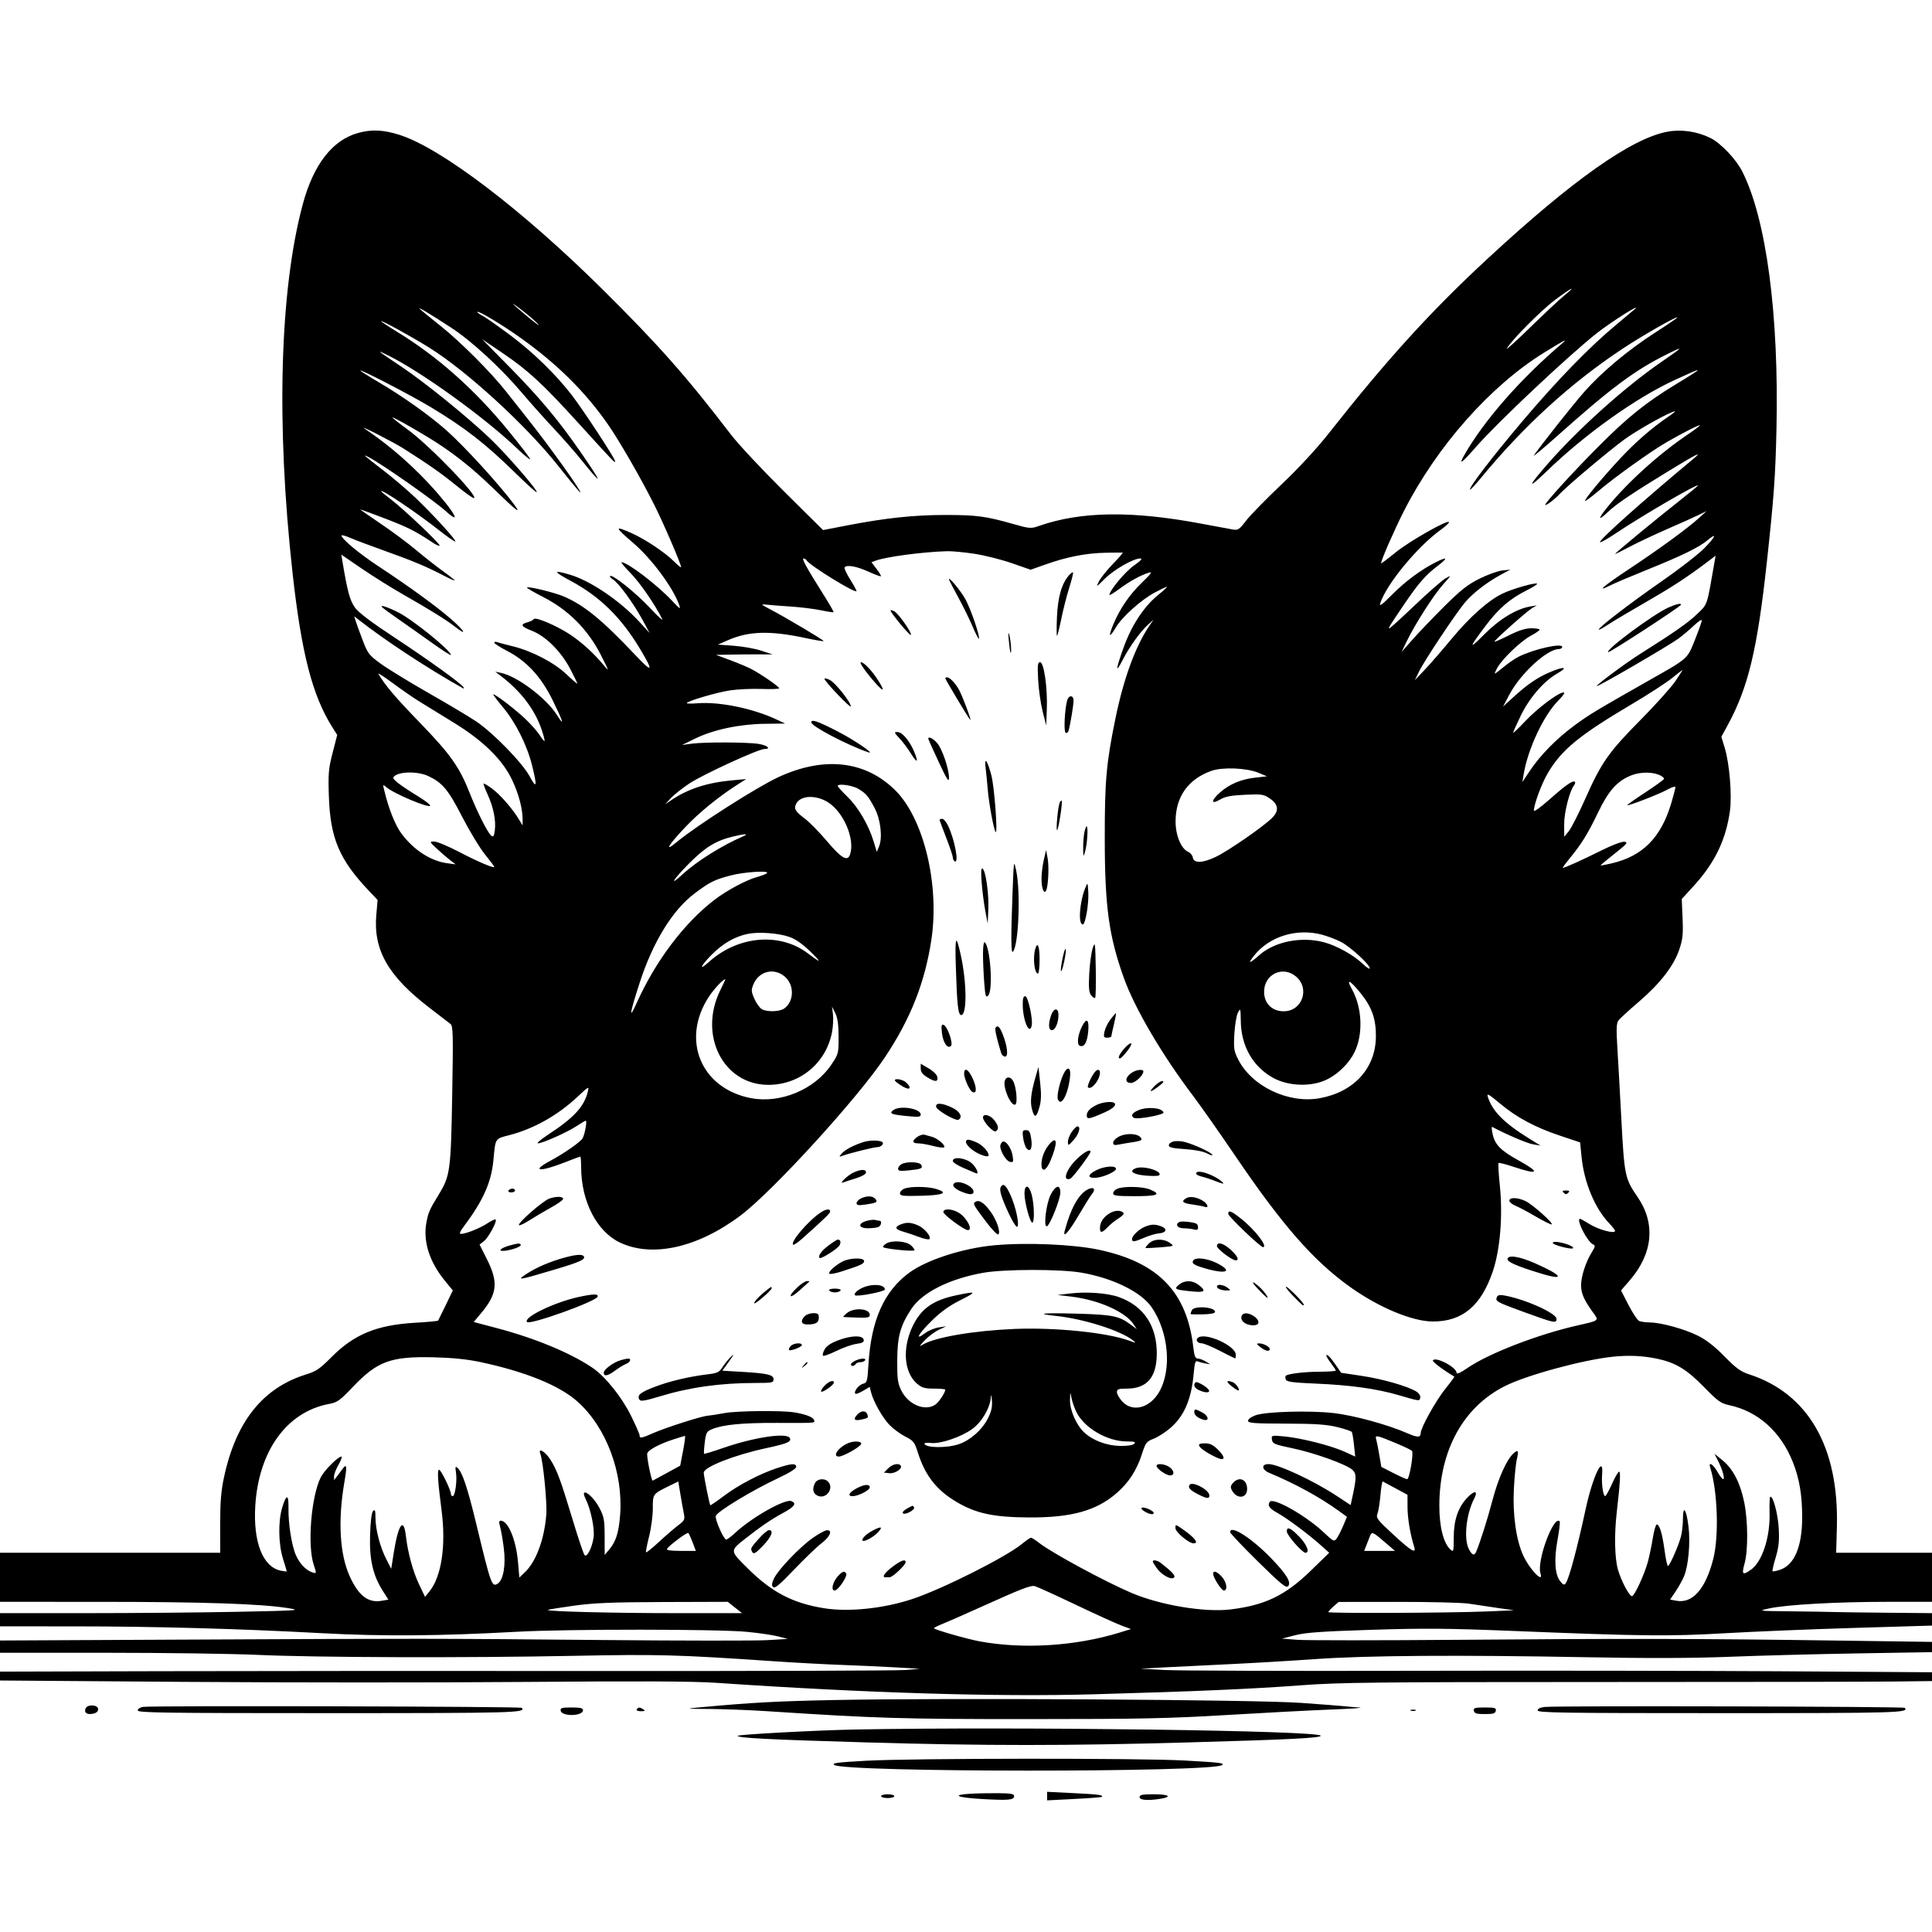 <svg xmlns="http://www.w3.org/2000/svg" height="3072" width="3072" version="1.1" id="svg"><path fill-rule="evenodd" fill="black" stroke="none" d="M569.432 211.411 C 528.605 222.655,498.394 261.592,481.398 324.873 C 444.779 461.218,438.874 673.565,465.112 910.500 C 479.335 1038.931,496.639 1106.020,528.575 1156.549 L 536.191 1168.599 528.872 1197.049 C 522.385 1222.266,521.708 1230.103,522.916 1266.000 C 525.164 1332.832,539.387 1366.549,586.181 1415.971 L 600.412 1431.002 598.342 1454.732 C 593.465 1510.646,617.257 1552.209,682.901 1602.447 C 698.749 1614.576,713.794 1626.155,716.333 1628.178 C 720.400 1631.418,720.723 1644.811,719.047 1740.678 C 716.949 1860.730,715.761 1869.669,698.053 1898.688 C 682.843 1923.613,681.139 1927.450,678.058 1943.693 C 672.408 1973.485,682.619 2006.021,707.018 2035.977 L 719.996 2051.910 708.768 2075.205 C 702.592 2088.017,697.149 2099.107,696.671 2099.848 C 696.194 2100.590,679.985 2102.108,660.652 2103.222 C 598.911 2106.779,563.011 2121.556,526.500 2158.442 C 508.889 2176.234,502.595 2180.551,487.500 2185.187 C 418.078 2206.511,375.272 2259.903,356.166 2349.000 C 351.509 2370.716,350.067 2388.391,350.107 2423.250 L 350.160 2469.000 175.080 2469.000 L 0.000 2469.000 0.000 2508.000 L 0.000 2547.000 159.750 2547.029 C 322.693 2547.058,414.647 2550.119,457.500 2556.942 C 480.276 2560.568,476.157 2560.871,376.760 2562.881 C 319.153 2564.047,210.815 2565.000,136.010 2565.000 L 0.000 2565.000 0.000 2575.500 L 0.000 2586.000 114.750 2586.015 C 245.094 2586.033,380.247 2589.728,511.500 2596.864 C 607.363 2602.075,699.483 2601.403,822.000 2594.598 C 902.095 2590.149,1141.461 2590.249,1188.000 2594.751 C 1206.975 2596.586,1229.250 2599.873,1237.500 2602.056 L 1252.500 2606.023 1219.500 2607.941 C 1201.350 2608.996,1083.225 2608.899,957.000 2607.726 C 693.569 2605.278,670.967 2605.257,285.750 2607.119 L 0.001 2608.500 0.000 2618.250 L 0.000 2628.000 168.116 2628.000 C 260.580 2628.000,369.592 2629.521,410.366 2631.380 C 503.244 2635.615,740.388 2636.318,913.500 2632.872 C 1046.934 2630.216,1077.318 2631.040,1230.000 2641.458 C 1263.825 2643.765,1313.100 2646.427,1339.500 2647.373 C 1365.900 2648.319,1404.375 2650.081,1425.000 2651.289 L 1462.500 2653.486 1440.000 2655.410 C 1427.625 2656.468,1212.975 2657.173,963.000 2656.977 C 713.025 2656.781,394.088 2656.931,254.250 2657.310 L 0.000 2658.000 0.000 2665.044 L 0.000 2672.088 292.044 2674.274 C 452.667 2675.476,697.355 2675.521,835.794 2674.373 C 1015.358 2672.885,1102.117 2673.283,1138.500 2675.761 C 1376.961 2692.008,1584.747 2698.339,1738.500 2694.043 C 1898.635 2689.567,1993.194 2685.457,2070.000 2679.633 C 2128.869 2675.169,2189.092 2674.514,2541.000 2674.507 C 2762.925 2674.503,2973.188 2674.163,3008.250 2673.750 L 3072.000 2673.000 3072.000 2665.992 L 3072.000 2658.984 2831.250 2657.428 C 2698.838 2656.573,2432.550 2656.240,2239.500 2656.689 C 2046.450 2657.138,1871.625 2656.549,1851.000 2655.382 L 1813.500 2653.258 1854.000 2651.106 C 1876.275 2649.923,1922.850 2647.627,1957.500 2646.004 C 1992.150 2644.382,2052.225 2640.817,2091.000 2638.082 C 2173.535 2632.261,2317.878 2631.277,2524.500 2635.128 C 2621.491 2636.935,2692.186 2636.694,2751.000 2634.354 C 2798.025 2632.484,2889.488 2630.069,2954.250 2628.989 L 3072.000 2627.025 3072.000 2618.869 L 3072.000 2610.713 2919.750 2608.577 C 2699.865 2605.492,2586.865 2605.266,2322.000 2607.380 C 2192.475 2608.415,2075.700 2608.415,2062.500 2607.380 L 2038.500 2605.500 2059.500 2600.095 C 2076.018 2595.844,2101.950 2594.007,2181.000 2591.487 C 2265.067 2588.808,2302.347 2589.126,2409.000 2593.431 C 2611.919 2601.622,2654.706 2602.067,2743.500 2596.912 C 2788.050 2594.326,2880.188 2590.540,2948.250 2588.499 L 3072.000 2584.789 3072.000 2574.895 L 3072.000 2565.000 2999.250 2564.334 C 2959.238 2563.967,2920.425 2563.442,2913.000 2563.167 C 2905.575 2562.892,2875.875 2562.409,2847.000 2562.095 C 2795.198 2561.531,2794.747 2561.469,2813.060 2557.489 C 2840.775 2551.464,2920.510 2547.011,3000.750 2547.005 L 3072.000 2547.000 3072.000 2508.000 L 3072.000 2469.000 2995.822 2469.000 L 2919.643 2469.000 2920.752 2427.750 C 2924.163 2300.890,2875.138 2215.770,2781.053 2185.198 C 2767.691 2180.856,2760.377 2175.528,2742.053 2156.787 C 2726.924 2141.314,2713.223 2130.572,2700.431 2124.156 C 2678.891 2113.352,2642.123 2103.105,2623.770 2102.789 C 2617.022 2102.673,2609.264 2101.661,2606.531 2100.539 C 2603.798 2099.418,2596.148 2088.016,2589.530 2075.203 L 2577.498 2051.906 2591.112 2036.203 C 2628.317 1993.287,2632.870 1945.461,2603.775 1903.173 C 2583.812 1874.158,2582.802 1869.346,2578.118 1780.925 C 2575.745 1736.141,2572.805 1683.499,2571.585 1663.943 C 2569.915 1637.200,2570.301 1627.050,2573.142 1622.994 C 2575.219 1620.028,2589.880 1606.515,2605.721 1592.966 C 2639.729 1563.877,2661.475 1535.758,2670.292 1509.470 C 2675.620 1493.588,2676.463 1485.400,2675.391 1459.970 L 2674.106 1429.500 2693.278 1408.500 C 2726.684 1371.909,2744.332 1335.320,2750.707 1289.434 C 2754.163 1264.564,2750.041 1214.280,2742.516 1189.500 L 2737.050 1171.500 2746.887 1153.500 C 2779.720 1093.422,2794.188 1033.338,2809.376 894.000 C 2820.607 790.962,2823.035 757.432,2824.692 682.500 C 2828.728 500.050,2808.599 348.318,2770.321 272.669 C 2760.515 253.288,2736.222 227.672,2719.931 219.537 C 2698.845 209.006,2673.628 205.266,2651.477 209.386 C 2594.222 220.033,2500.784 285.968,2365.500 411.186 C 2275.164 494.801,2205.829 571.049,2112.643 689.260 C 2093.526 713.510,2064.833 744.490,2037.230 770.683 C 2012.724 793.937,1987.460 819.831,1981.087 828.226 C 1970.776 841.809,1968.509 843.323,1960.500 841.978 C 1955.550 841.147,1932.600 836.905,1909.500 832.553 C 1799.937 811.909,1718.816 813.034,1652.535 836.117 C 1639.007 840.828,1637.691 840.732,1610.535 833.040 C 1567.095 820.736,1552.996 818.875,1503.005 818.843 C 1453.393 818.812,1407.756 823.677,1346.604 835.517 L 1308.707 842.854 1245.997 780.677 C 1211.507 746.480,1173.991 706.350,1162.628 691.500 C 1091.550 598.604,1047.026 548.265,957.424 459.498 C 830.125 333.385,701.091 235.268,635.095 214.400 C 609.479 206.301,591.036 205.461,569.432 211.411 M2487.000 470.143 C 2479.575 476.206,2455.432 498.792,2433.348 520.334 C 2411.265 541.875,2394.490 557.055,2396.070 554.067 C 2402.611 541.699,2449.664 494.193,2472.173 477.232 C 2498.654 457.278,2508.541 452.551,2487.000 470.143 M855.341 515.124 C 859.278 519.458,853.050 515.186,841.500 505.629 C 813.385 482.366,807.153 475.690,829.841 493.137 C 839.928 500.895,851.403 510.789,855.341 515.124 M717.417 521.048 C 750.272 542.498,796.753 585.349,830.529 625.327 C 843.156 640.272,865.350 665.152,879.849 680.615 C 894.348 696.079,914.483 719.029,924.594 731.615 C 958.974 774.417,958.808 770.365,924.124 720.179 C 888.753 669.000,859.096 633.378,811.875 585.351 L 766.500 539.203 799.119 561.351 C 840.301 589.315,862.491 609.832,920.407 673.500 C 979.504 738.466,978.000 736.908,978.000 733.152 C 978.000 729.093,927.774 652.468,909.472 628.606 C 884.417 595.938,848.101 560.494,811.993 533.466 C 792.465 518.849,772.552 504.854,767.743 502.367 C 762.935 499.881,759.000 497.082,759.000 496.148 C 759.000 492.689,798.429 516.280,828.197 537.549 C 886.271 579.043,930.518 622.904,966.671 674.818 C 984.641 700.623,1018.804 759.912,1040.018 802.110 C 1055.196 832.303,1083.000 896.802,1083.000 901.819 C 1083.000 903.019,1077.938 898.933,1071.750 892.739 C 1057.352 878.328,1025.358 857.040,1003.708 847.465 C 976.565 835.461,977.048 837.772,1007.051 863.476 C 1036.106 888.367,1070.114 934.237,1079.816 961.621 C 1082.624 969.547,1081.434 968.874,1068.731 955.359 C 1044.505 929.583,997.840 894.000,988.262 894.000 C 986.846 894.000,993.308 901.763,1002.621 911.250 C 1017.361 926.265,1040.970 960.466,1052.841 984.000 C 1054.922 988.125,1046.224 980.335,1033.513 966.688 C 1011.190 942.722,973.462 912.538,970.070 915.930 C 969.160 916.840,971.339 919.365,974.911 921.542 C 983.589 926.830,1007.436 959.530,1021.553 985.500 L 1032.968 1006.500 1016.101 988.157 C 985.892 955.306,938.562 923.273,906.205 913.780 C 879.025 905.806,879.212 908.391,906.892 923.292 C 953.992 948.648,987.586 981.570,1017.818 1032.000 C 1039.639 1068.399,1037.844 1070.864,1010.569 1041.959 C 957.587 985.812,928.928 962.329,896.343 948.361 C 881.952 942.193,840.025 931.975,837.885 934.115 C 837.138 934.862,849.121 941.907,864.513 949.771 C 903.760 969.823,934.932 1001.193,955.164 1041.000 C 968.828 1067.883,969.088 1068.819,959.756 1057.500 C 944.609 1039.127,925.010 1021.254,906.646 1009.065 C 885.604 995.098,851.227 980.397,848.798 984.327 C 847.803 985.937,843.417 988.210,839.051 989.377 C 826.502 992.733,828.260 996.204,846.000 1003.093 C 867.817 1011.565,892.320 1036.073,906.834 1063.939 C 912.975 1075.730,918.000 1086.105,918.000 1086.994 C 918.000 1087.883,910.318 1081.288,900.930 1072.339 C 881.144 1053.478,845.615 1034.974,814.905 1027.536 C 803.578 1024.792,792.440 1021.829,790.155 1020.952 C 787.870 1020.076,786.005 1020.515,786.011 1021.929 C 786.017 1023.343,795.130 1029.206,806.261 1034.958 C 837.308 1051.000,860.428 1076.025,878.799 1113.472 C 895.734 1147.993,898.333 1157.008,885.530 1136.818 C 868.475 1109.926,822.307 1075.229,796.500 1069.909 L 787.500 1068.054 796.341 1074.777 C 827.914 1098.785,850.108 1127.842,860.956 1159.372 C 864.289 1169.059,866.491 1177.509,865.850 1178.150 C 865.209 1178.791,861.908 1174.857,858.514 1169.408 C 855.121 1163.959,845.179 1152.595,836.422 1144.155 C 821.070 1129.359,788.217 1104.000,784.401 1104.000 C 783.380 1104.000,790.160 1113.113,799.467 1124.250 C 819.880 1148.678,837.708 1184.138,845.876 1216.558 C 854.452 1250.597,853.451 1255.518,842.229 1234.500 C 830.869 1213.224,784.416 1165.482,757.178 1147.089 C 747.100 1140.284,713.379 1120.170,682.241 1102.392 C 651.103 1084.614,616.564 1063.476,605.487 1055.420 C 586.621 1041.698,584.790 1039.309,576.522 1017.636 C 571.668 1004.911,566.700 991.230,565.482 987.233 L 563.267 979.966 570.661 985.733 C 613.776 1019.361,679.042 1062.201,736.214 1094.399 C 737.706 1095.239,738.004 1094.434,736.876 1092.608 C 733.153 1086.585,680.354 1048.580,626.245 1012.976 C 590.409 989.396,570.192 974.072,564.437 966.128 C 556.405 955.039,552.485 940.636,544.591 893.203 L 542.710 881.906 575.105 904.035 C 592.922 916.206,622.350 934.618,640.500 944.950 C 683.719 969.554,709.868 985.813,723.888 996.799 C 743.506 1012.172,739.174 1003.651,717.851 984.924 C 695.129 964.968,651.162 932.966,601.500 900.235 C 570.892 880.062,543.000 856.817,543.000 851.482 C 543.000 850.234,549.413 851.987,557.250 855.378 C 565.088 858.768,589.725 868.035,612.000 875.970 C 655.893 891.605,678.921 901.271,705.750 915.319 C 715.238 920.287,723.000 923.716,723.000 922.939 C 723.000 922.162,714.563 915.483,704.250 908.095 C 693.938 900.708,674.700 885.590,661.500 874.500 C 648.300 863.410,622.659 844.361,604.520 832.168 C 586.381 819.976,572.206 810.015,573.020 810.033 C 573.834 810.052,591.554 816.580,612.397 824.542 C 648.055 838.161,660.567 844.479,687.750 862.591 C 693.938 866.714,699.000 868.865,699.000 867.370 C 699.000 863.645,641.146 808.828,621.750 794.177 C 613.088 787.633,606.000 781.719,606.000 781.034 C 606.000 776.983,663.073 815.471,698.564 843.456 C 710.802 853.105,722.124 861.000,723.725 861.000 C 727.647 861.000,690.163 819.676,661.046 791.900 C 648.095 779.546,625.350 760.102,610.500 748.690 C 577.819 723.576,574.900 720.944,586.500 727.057 C 608.205 738.495,689.309 795.265,708.169 812.221 C 743.053 843.586,710.802 797.385,667.712 754.266 C 639.989 726.524,611.794 703.190,580.069 681.733 C 568.061 673.612,625.811 703.113,641.648 713.191 C 682.802 739.378,701.989 752.830,725.170 771.750 C 738.817 782.888,751.449 792.000,753.243 792.000 C 763.628 792.000,683.606 708.806,648.750 683.365 C 635.138 673.429,624.000 664.684,624.000 663.930 C 624.000 662.321,649.248 676.316,681.000 695.524 C 716.904 717.244,749.150 742.470,783.000 775.317 C 821.279 812.461,829.972 819.267,817.724 802.500 C 795.741 772.405,738.689 709.864,710.007 684.420 C 683.052 660.508,640.259 630.079,602.250 607.797 C 586.163 598.366,573.000 590.007,573.000 589.222 C 573.000 586.759,654.342 628.941,683.563 646.557 C 740.350 680.791,771.494 705.046,821.276 753.804 C 838.203 770.383,852.652 783.348,853.386 782.614 C 855.762 780.238,805.381 722.175,779.532 697.500 C 742.749 662.388,675.334 607.817,637.500 582.529 C 598.207 556.264,596.492 554.770,618.000 565.540 C 672.152 592.657,771.326 664.371,822.750 713.599 C 833.888 724.261,843.000 731.679,843.000 730.083 C 843.000 728.488,826.892 707.521,807.205 683.491 C 754.380 619.011,695.440 566.727,631.594 527.712 C 617.517 519.110,606.000 511.496,606.000 510.791 C 606.000 508.645,653.835 534.895,682.500 552.772 C 742.918 590.451,836.773 676.547,888.045 741.323 C 906.188 764.245,921.751 783.000,922.628 783.000 C 926.272 783.000,874.230 710.227,837.886 664.500 C 827.395 651.300,812.448 632.400,804.670 622.500 C 780.848 592.177,732.078 543.355,700.500 518.221 C 684.000 505.088,669.150 492.925,667.500 491.191 C 663.349 486.830,683.101 498.645,717.417 521.048 M2599.350 491.644 C 2597.783 493.099,2584.350 504.367,2569.500 516.684 C 2527.280 551.703,2475.611 604.909,2420.255 670.371 C 2372.521 726.819,2334.920 775.920,2337.472 778.472 C 2338.092 779.092,2345.648 771.034,2354.263 760.564 C 2423.078 676.937,2498.454 608.253,2581.500 553.504 C 2613.309 532.534,2667.000 501.980,2667.000 504.849 C 2667.000 505.616,2651.087 516.469,2631.637 528.967 C 2588.893 556.435,2546.667 591.754,2518.978 623.196 C 2501.494 643.051,2453.650 703.360,2439.000 724.012 C 2436.525 727.500,2453.400 713.479,2476.500 692.852 C 2561.122 617.290,2598.973 589.054,2649.272 563.964 C 2678.895 549.187,2677.944 550.494,2640.000 576.697 C 2583.303 615.851,2509.211 682.415,2461.207 737.323 C 2428.933 774.238,2427.913 779.780,2458.916 749.759 C 2520.153 690.464,2600.629 633.000,2662.391 604.468 C 2710.753 582.127,2711.252 582.826,2666.371 610.041 C 2617.705 639.551,2588.536 662.878,2542.364 709.214 C 2502.448 749.272,2457.000 799.056,2457.000 802.723 C 2457.000 805.254,2472.650 793.595,2479.500 785.961 C 2490.524 773.676,2560.201 715.022,2584.500 697.573 C 2605.577 682.437,2656.898 654.000,2663.136 654.000 C 2664.377 654.000,2660.017 657.622,2653.446 662.048 C 2628.019 679.179,2601.194 702.371,2577.433 727.767 C 2548.508 758.683,2518.640 794.640,2520.412 796.412 C 2521.092 797.092,2530.390 790.225,2541.074 781.153 C 2567.712 758.533,2625.082 717.471,2650.500 702.834 C 2676.940 687.608,2703.000 674.455,2703.000 676.338 C 2703.000 677.129,2694.563 683.473,2684.250 690.435 C 2637.449 722.032,2587.094 767.608,2555.121 807.309 C 2540.236 825.792,2541.038 829.092,2556.750 814.015 C 2569.869 801.425,2595.996 783.845,2655.402 747.633 C 2698.770 721.198,2708.113 716.661,2692.573 729.582 C 2611.033 797.385,2541.500 859.500,2544.160 862.160 C 2545.050 863.050,2555.840 857.004,2568.139 848.725 C 2609.665 820.770,2700.000 768.167,2700.000 771.941 C 2700.000 772.514,2684.813 784.964,2666.250 799.607 C 2629.927 828.261,2568.000 879.487,2568.000 880.879 C 2568.000 881.347,2578.343 876.250,2590.984 869.552 C 2603.625 862.855,2630.733 850.063,2651.224 841.126 C 2671.715 832.189,2694.109 822.148,2700.990 818.813 L 2713.500 812.749 2701.500 823.612 C 2682.809 840.531,2639.689 872.052,2591.128 904.295 C 2548.465 932.621,2536.642 942.912,2560.959 930.553 C 2567.307 927.328,2593.425 916.252,2619.000 905.940 C 2674.092 883.729,2701.576 870.335,2714.665 859.321 C 2731.144 845.455,2728.055 853.409,2709.792 871.868 C 2700.198 881.566,2670.107 904.914,2642.924 923.754 C 2593.037 958.328,2540.028 999.028,2542.138 1001.138 C 2542.767 1001.767,2549.181 998.331,2556.391 993.502 C 2563.601 988.672,2591.100 972.293,2617.500 957.103 C 2660.235 932.513,2683.927 916.963,2717.718 891.327 L 2727.935 883.575 2726.114 894.037 C 2713.675 965.503,2715.539 960.000,2698.095 976.761 C 2683.847 990.451,2662.663 1005.246,2607.000 1040.381 C 2584.502 1054.581,2537.500 1089.500,2538.942 1090.942 C 2540.430 1092.430,2653.104 1026.917,2668.767 1015.457 C 2675.220 1010.736,2686.238 1001.445,2693.250 994.812 C 2700.263 988.178,2706.000 984.373,2706.000 986.355 C 2706.000 988.337,2701.128 1002.130,2695.174 1017.007 C 2682.674 1048.238,2685.018 1046.150,2622.866 1081.421 C 2536.703 1130.318,2527.830 1135.670,2503.962 1153.136 C 2475.488 1173.973,2449.308 1200.546,2432.668 1225.500 L 2420.666 1243.500 2422.650 1231.500 C 2429.412 1190.609,2454.586 1137.120,2478.166 1113.539 C 2485.445 1106.261,2488.866 1101.000,2486.322 1101.000 C 2478.143 1101.000,2445.003 1125.767,2425.458 1146.486 C 2414.756 1157.831,2406.000 1166.173,2406.000 1165.025 C 2406.000 1163.877,2411.370 1151.844,2417.933 1138.284 C 2431.876 1109.478,2454.540 1083.255,2476.264 1070.795 C 2494.221 1060.495,2487.422 1059.133,2465.056 1068.549 C 2445.160 1076.926,2429.069 1087.821,2407.296 1107.660 L 2389.911 1123.500 2400.205 1104.116 C 2417.939 1070.726,2459.993 1032.129,2478.750 1032.028 C 2481.638 1032.013,2484.000 1030.497,2484.000 1028.659 C 2484.000 1021.965,2438.931 1032.083,2414.792 1044.196 C 2408.902 1047.151,2398.312 1054.391,2391.258 1060.285 C 2384.204 1066.178,2377.809 1071.000,2377.047 1071.000 C 2376.284 1071.000,2378.100 1066.697,2381.080 1061.439 C 2389.237 1047.049,2418.495 1019.163,2434.150 1010.858 C 2441.767 1006.817,2448.000 1002.495,2448.000 1001.255 C 2448.000 1000.015,2442.067 999.000,2434.815 999.000 C 2425.514 999.000,2414.909 1002.378,2398.815 1010.466 C 2386.267 1016.772,2376.108 1021.160,2376.239 1020.216 C 2376.626 1017.434,2427.817 971.913,2436.000 967.073 L 2443.500 962.637 2433.468 964.300 C 2411.131 968.003,2384.118 984.420,2359.520 1009.242 C 2334.477 1034.512,2335.432 1030.453,2363.159 993.787 C 2382.937 967.634,2401.073 952.015,2426.554 939.194 C 2437.033 933.921,2444.945 928.945,2444.135 928.135 C 2441.737 925.737,2405.698 935.976,2389.500 943.659 C 2366.745 954.451,2337.139 980.749,2307.628 1016.383 C 2292.999 1034.048,2273.989 1055.925,2265.383 1065.000 L 2249.737 1081.500 2256.234 1068.000 C 2264.500 1050.825,2315.712 973.921,2329.994 957.236 C 2342.417 942.722,2364.970 925.398,2386.590 913.760 L 2401.500 905.734 2388.878 907.064 C 2381.936 907.796,2365.736 913.593,2352.878 919.947 C 2334.135 929.209,2323.202 937.746,2297.734 963.000 C 2280.263 980.325,2257.566 1003.950,2247.297 1015.500 L 2228.625 1036.500 2236.630 1020.000 C 2250.029 992.381,2279.637 946.056,2294.474 929.496 C 2308.102 914.284,2308.214 914.006,2298.414 919.670 C 2292.867 922.877,2270.979 942.038,2249.774 962.250 C 2228.570 982.463,2210.416 999.000,2209.433 999.000 C 2207.082 999.000,2208.455 996.749,2232.315 961.500 C 2255.624 927.066,2266.654 914.456,2286.980 899.006 C 2303.193 886.682,2301.151 884.751,2282.130 894.422 C 2258.851 906.259,2233.666 925.068,2212.883 946.137 C 2198.224 960.997,2192.917 964.937,2194.516 959.769 C 2203.800 929.773,2253.524 869.232,2290.953 842.353 C 2298.129 837.199,2304.000 831.802,2304.000 830.360 C 2304.000 824.835,2241.543 860.146,2219.317 878.237 C 2206.493 888.676,2196.000 896.528,2196.000 895.686 C 2196.000 890.703,2217.171 842.327,2232.574 812.114 C 2285.055 709.175,2369.992 613.315,2455.500 560.519 C 2487.744 540.610,2494.021 537.397,2484.000 545.928 C 2417.711 602.363,2359.793 668.430,2328.461 723.354 C 2318.482 740.847,2323.751 737.097,2348.009 709.442 C 2381.468 671.296,2492.362 566.902,2538.000 530.586 C 2560.190 512.929,2611.536 480.337,2599.350 491.644 M1548.917 880.469 C 1565.096 882.908,1591.930 889.628,1608.548 895.402 L 1638.763 905.900 1663.629 897.124 C 1696.969 885.356,1727.215 879.517,1758.000 878.906 C 1772.025 878.627,1784.241 878.535,1785.147 878.700 C 1786.053 878.865,1779.095 886.918,1769.684 896.595 C 1760.273 906.273,1750.256 918.760,1747.425 924.345 C 1742.459 934.143,1742.787 933.996,1756.775 920.166 C 1771.614 905.495,1802.190 888.000,1812.992 888.000 C 1817.262 888.000,1814.347 891.287,1803.014 899.250 C 1789.223 908.940,1764.305 938.759,1764.076 945.847 C 1764.034 947.138,1771.088 942.903,1779.750 936.435 C 1796.081 924.242,1814.049 914.393,1827.000 910.536 C 1832.692 908.841,1830.073 912.567,1816.134 925.993 C 1796.212 945.181,1780.970 967.334,1770.344 992.541 C 1761.851 1012.692,1763.806 1015.477,1774.106 997.901 C 1783.998 981.023,1814.369 953.790,1836.420 942.026 C 1845.726 937.062,1854.287 933.000,1855.445 933.000 C 1856.603 933.000,1850.211 938.978,1841.241 946.285 C 1818.762 964.596,1799.067 994.665,1786.491 1029.872 C 1773.647 1065.833,1773.307 1072.281,1785.502 1048.638 C 1796.200 1027.898,1813.644 1003.732,1825.665 993.000 L 1834.065 985.500 1827.909 994.500 C 1805.545 1027.195,1786.569 1078.984,1773.498 1143.000 C 1758.959 1214.205,1756.527 1241.912,1756.644 1335.000 C 1756.778 1441.733,1763.215 1488.481,1786.902 1554.744 C 1804.221 1603.193,1847.474 1676.912,1896.934 1742.277 C 1909.095 1758.350,1939.678 1801.875,1964.895 1839.000 C 2039.529 1948.876,2088.541 2004.753,2146.831 2046.418 C 2192.469 2079.040,2245.840 2101.269,2278.500 2101.259 C 2325.228 2101.245,2354.679 2076.751,2373.403 2022.330 C 2385.273 1987.829,2389.810 1933.393,2384.837 1885.157 C 2382.884 1866.213,2381.946 1850.054,2382.753 1849.247 C 2383.560 1848.440,2394.421 1851.205,2406.889 1855.390 C 2446.506 1868.689,2449.918 1864.620,2415.206 1845.471 C 2386.363 1829.560,2377.219 1820.388,2373.458 1803.595 C 2371.869 1796.497,2371.453 1791.165,2372.534 1791.747 C 2394.361 1803.485,2428.248 1817.970,2437.500 1819.517 L 2449.500 1821.524 2431.658 1810.496 C 2391.349 1785.581,2372.557 1766.532,2365.560 1743.491 C 2363.872 1737.933,2367.852 1740.193,2384.768 1754.397 C 2411.524 1776.861,2440.615 1792.450,2481.000 1805.961 L 2512.500 1816.500 2514.715 1839.000 C 2518.790 1880.385,2535.938 1921.497,2559.194 1945.643 C 2564.037 1950.671,2568.000 1955.906,2568.000 1957.276 C 2568.000 1962.239,2542.374 1955.514,2528.312 1946.862 C 2520.391 1941.988,2513.255 1938.000,2512.455 1938.000 C 2505.145 1938.000,2524.263 1975.370,2533.359 1978.861 C 2536.967 1980.245,2536.528 1982.466,2530.860 1991.520 C 2521.490 2006.484,2514.000 2029.659,2514.000 2043.683 C 2514.000 2056.293,2518.732 2067.161,2532.497 2086.163 C 2542.818 2100.410,2543.923 2099.442,2508.000 2107.604 C 2445.112 2121.891,2367.516 2151.882,2333.684 2174.975 C 2321.884 2183.030,2316.000 2185.609,2316.000 2182.727 C 2316.000 2174.018,2282.498 2156.531,2278.428 2163.116 C 2277.164 2165.161,2293.811 2177.750,2312.466 2188.857 C 2312.998 2189.174,2306.513 2197.998,2298.057 2208.466 C 2283.289 2226.747,2259.000 2270.406,2259.000 2278.670 C 2259.000 2285.966,2253.777 2286.013,2237.573 2278.863 C 2207.211 2265.467,2152.788 2250.560,2120.893 2246.903 C 2082.735 2242.528,2013.320 2244.438,1996.500 2250.326 C 1989.721 2252.699,1984.500 2256.478,1984.500 2259.013 C 1984.500 2262.841,1993.312 2263.522,2044.500 2263.651 C 2091.452 2263.769,2109.223 2264.962,2126.217 2269.134 C 2138.161 2272.067,2148.632 2275.596,2149.486 2276.978 C 2150.340 2278.359,2151.899 2287.718,2152.950 2297.776 L 2154.861 2316.062 2138.161 2308.417 C 2116.862 2298.666,2069.097 2286.516,2042.255 2284.021 C 2021.670 2282.108,2021.473 2282.159,2022.482 2289.166 C 2023.405 2295.580,2026.450 2296.858,2055.000 2302.812 C 2090.063 2310.125,2141.266 2328.575,2150.582 2337.254 C 2157.005 2343.238,2157.007 2349.756,2150.596 2379.343 L 2147.597 2393.186 2125.341 2378.513 C 2088.907 2354.490,2032.136 2328.005,2017.071 2328.002 C 2005.244 2327.999,2006.013 2336.896,2018.281 2341.998 C 2059.273 2359.048,2098.849 2380.717,2129.116 2402.686 L 2141.732 2411.844 2135.711 2426.172 C 2132.400 2434.052,2127.762 2443.084,2125.405 2446.242 C 2121.315 2451.722,2120.385 2451.289,2104.993 2436.732 C 2076.684 2409.958,2023.873 2380.115,2018.937 2388.102 C 2015.184 2394.174,2018.317 2398.518,2031.889 2406.058 C 2046.885 2414.390,2081.128 2439.943,2100.000 2456.885 L 2113.500 2469.004 2085.000 2496.779 C 2044.051 2536.687,2012.188 2552.204,1957.146 2559.044 C 1916.031 2564.153,1845.433 2552.474,1799.436 2532.954 C 1757.794 2515.282,1672.780 2469.309,1652.568 2453.533 C 1646.556 2448.840,1640.620 2445.000,1639.377 2445.000 C 1638.135 2445.000,1631.579 2449.529,1624.809 2455.065 C 1599.310 2475.915,1499.495 2526.148,1451.652 2542.209 C 1405.764 2557.613,1349.897 2563.535,1310.311 2557.191 C 1261.048 2549.297,1227.721 2532.050,1190.104 2494.985 C 1160.219 2465.538,1160.300 2466.190,1184.224 2447.219 C 1208.351 2428.087,1226.633 2415.613,1245.000 2405.750 C 1263.383 2395.878,1267.292 2390.289,1258.244 2386.817 C 1248.130 2382.936,1194.953 2413.043,1169.083 2437.296 C 1162.804 2443.183,1156.317 2448.000,1154.668 2448.000 C 1150.696 2448.000,1136.285 2415.191,1138.137 2410.365 C 1140.953 2403.027,1196.460 2369.450,1237.411 2350.314 C 1254.791 2342.192,1266.000 2335.199,1266.000 2332.477 C 1266.000 2326.400,1258.506 2326.846,1235.892 2334.270 C 1208.252 2343.344,1173.684 2361.452,1150.488 2379.009 C 1139.381 2387.416,1129.898 2393.890,1129.414 2393.397 C 1128.087 2392.043,1119.000 2346.926,1119.000 2341.687 C 1119.000 2332.628,1168.187 2313.356,1219.105 2302.465 C 1252.056 2295.416,1259.328 2292.193,1255.662 2286.261 C 1250.303 2277.590,1198.045 2285.560,1149.613 2302.435 C 1133.633 2308.002,1120.096 2312.096,1119.531 2311.531 C 1118.967 2310.967,1119.465 2302.825,1120.637 2293.439 C 1122.567 2277.993,1123.659 2276.003,1132.135 2272.485 C 1149.365 2265.333,1180.068 2262.340,1234.500 2262.506 C 1299.697 2262.706,1296.192 2262.992,1294.141 2257.645 C 1292.398 2253.105,1280.903 2248.724,1263.000 2245.777 C 1243.136 2242.507,1171.473 2243.226,1152.000 2246.890 C 1141.275 2248.908,1129.125 2250.816,1125.000 2251.130 C 1114.916 2251.898,1058.597 2269.927,1038.446 2278.839 C 1020.058 2286.971,1017.000 2287.477,1017.000 2282.388 C 1017.000 2280.402,1010.983 2266.564,1003.628 2251.638 C 988.733 2221.408,962.428 2188.629,941.922 2174.748 C 907.101 2151.176,850.545 2127.754,789.610 2111.672 L 753.222 2102.068 765.124 2087.852 C 790.766 2057.225,792.715 2038.991,774.268 2002.286 L 762.536 1978.942 769.506 1973.459 C 776.798 1967.724,790.831 1941.831,788.119 1939.119 C 787.256 1938.256,781.364 1940.974,775.025 1945.159 C 763.158 1952.993,740.608 1962.000,732.863 1962.000 C 729.836 1962.000,731.446 1958.057,738.066 1949.250 C 768.098 1909.304,781.230 1879.858,784.513 1845.100 C 787.916 1809.089,786.774 1810.902,809.766 1804.980 C 848.887 1794.902,887.260 1773.223,919.194 1743.158 C 936.135 1727.210,936.797 1726.883,934.739 1735.500 C 929.008 1759.498,912.785 1777.125,871.500 1804.210 C 859.950 1811.788,852.688 1817.991,855.362 1817.994 C 862.542 1818.003,902.586 1800.090,917.041 1790.404 C 923.938 1785.782,930.411 1782.000,931.426 1782.000 C 933.766 1782.000,930.091 1802.794,926.533 1809.687 C 923.513 1815.540,897.381 1833.752,873.750 1846.474 C 843.259 1862.890,859.156 1863.643,899.477 1847.693 C 911.564 1842.912,922.026 1839.000,922.727 1839.000 C 923.427 1839.000,924.023 1846.763,924.052 1856.250 C 924.214 1909.949,948.633 1957.653,985.018 1975.352 C 1036.390 2000.342,1109.481 1984.091,1177.829 1932.483 C 1228.961 1893.874,1363.278 1746.717,1406.720 1681.710 C 1447.764 1620.292,1470.720 1562.264,1480.979 1494.000 C 1494.107 1406.644,1468.896 1301.966,1423.900 1257.000 C 1376.348 1209.480,1310.380 1201.977,1237.500 1235.800 C 1203.073 1251.777,1107.289 1312.975,1075.788 1339.121 C 1055.201 1356.208,1062.365 1343.958,1089.981 1314.851 C 1111.362 1292.315,1142.784 1266.673,1171.500 1248.328 L 1186.500 1238.746 1165.500 1240.645 C 1124.089 1244.391,1093.950 1254.209,1066.500 1272.896 L 1057.500 1279.023 1066.500 1269.272 C 1071.450 1263.910,1084.695 1253.396,1095.934 1245.908 C 1117.367 1231.629,1205.766 1191.000,1215.401 1191.000 C 1226.698 1191.000,1220.581 1185.296,1206.750 1182.934 C 1189.455 1179.980,1120.242 1179.722,1099.500 1182.533 L 1084.500 1184.567 1105.519 1174.310 C 1134.532 1160.152,1175.891 1151.388,1216.003 1150.897 L 1248.505 1150.500 1234.003 1143.721 C 1196.841 1126.350,1143.721 1115.504,1109.250 1118.250 C 1099.763 1119.005,1092.000 1118.919,1092.000 1118.058 C 1092.000 1114.961,1138.964 1101.082,1160.559 1097.797 C 1172.692 1095.952,1195.305 1094.905,1210.812 1095.471 C 1226.318 1096.037,1239.004 1095.538,1239.002 1094.362 C 1239.000 1091.811,1208.858 1071.112,1194.000 1063.458 C 1188.225 1060.482,1173.375 1054.278,1161.000 1049.670 L 1138.500 1041.292 1162.500 1040.823 C 1175.700 1040.565,1195.950 1040.409,1207.500 1040.475 L 1228.500 1040.595 1210.500 1034.643 C 1200.600 1031.369,1181.025 1027.852,1167.000 1026.828 L 1141.500 1024.966 1157.253 1018.040 C 1190.491 1003.427,1224.282 1002.445,1280.527 1014.460 C 1295.941 1017.753,1309.035 1019.965,1309.623 1019.377 C 1310.734 1018.266,1247.082 980.452,1224.750 968.957 C 1217.738 965.347,1212.000 961.973,1212.000 961.459 C 1212.000 960.944,1215.713 960.989,1220.250 961.557 C 1224.788 962.126,1241.325 963.415,1257.000 964.422 C 1272.675 965.429,1294.275 968.078,1305.000 970.309 C 1315.725 972.539,1324.944 973.950,1325.486 973.445 C 1326.029 972.940,1318.523 959.921,1308.807 944.514 C 1282.789 903.257,1274.390 888.000,1277.696 888.000 C 1279.319 888.000,1281.500 889.382,1282.544 891.071 C 1287.719 899.444,1362.087 945.102,1361.932 939.811 C 1361.895 938.540,1357.271 930.121,1351.656 921.101 C 1346.041 912.082,1342.102 903.645,1342.901 902.351 C 1345.866 897.554,1361.742 900.254,1380.342 908.716 C 1390.879 913.511,1400.026 916.922,1400.668 916.298 C 1401.311 915.674,1398.200 910.396,1393.756 904.569 L 1385.675 893.975 1392.588 891.411 C 1409.235 885.236,1467.146 877.589,1506.000 876.436 C 1513.425 876.216,1532.738 878.031,1548.917 880.469 M1700.096 914.341 C 1688.320 927.354,1682.023 948.919,1680.631 981.000 C 1679.880 998.325,1679.963 1011.825,1680.816 1011.000 C 1681.670 1010.175,1684.679 998.025,1687.503 984.000 C 1690.327 969.975,1695.968 947.911,1700.038 934.969 C 1704.108 922.027,1706.882 910.882,1706.201 910.201 C 1705.520 909.520,1702.773 911.383,1700.096 914.341 M1509.355 922.500 C 1509.985 924.150,1516.723 936.975,1524.329 951.000 C 1531.936 965.025,1542.001 985.560,1546.696 996.633 C 1551.392 1007.707,1555.784 1016.216,1556.457 1015.543 C 1558.844 1013.156,1544.321 970.247,1535.485 953.579 C 1528.004 939.468,1505.712 912.953,1509.355 922.500 M2652.876 966.035 C 2629.032 976.634,2552.962 1032.962,2557.016 1037.016 C 2558.580 1038.580,2673.000 964.068,2673.000 961.486 C 2673.000 958.718,2665.549 960.402,2652.876 966.035 M607.500 965.449 C 609.150 967.167,620.867 975.756,633.538 984.536 C 646.209 993.316,670.172 1010.227,686.788 1022.117 C 703.405 1034.006,717.000 1042.724,717.000 1041.491 C 717.000 1034.428,656.085 985.157,633.039 973.579 C 616.308 965.174,603.239 961.013,607.500 965.449 M1416.000 970.719 C 1416.000 974.272,1446.709 1011.291,1448.320 1009.680 C 1450.814 1007.186,1428.816 975.648,1422.061 972.033 C 1418.728 970.249,1416.000 969.657,1416.000 970.719 M1604.077 1018.500 C 1604.998 1028.400,1606.257 1037.063,1606.876 1037.750 C 1608.883 1039.982,1607.359 1018.754,1604.847 1009.500 C 1603.240 1003.582,1602.977 1006.664,1604.077 1018.500 M1383.138 1075.669 C 1402.422 1099.269,1409.725 1103.472,1397.734 1084.069 C 1387.597 1067.667,1374.030 1053.000,1368.997 1053.000 C 1366.402 1053.000,1372.169 1062.245,1383.138 1075.669 M1650.712 1080.750 C 1651.497 1096.013,1654.695 1118.625,1657.819 1131.000 L 1663.500 1153.500 1664.501 1128.000 C 1665.835 1094.028,1659.998 1053.000,1653.831 1053.000 C 1649.993 1053.000,1649.507 1057.328,1650.712 1080.750 M2663.943 1083.084 C 2657.189 1093.030,2632.003 1121.043,2607.974 1145.334 C 2557.639 1196.219,2546.131 1212.687,2520.446 1270.592 C 2510.177 1293.743,2498.499 1316.693,2494.495 1321.592 L 2487.216 1330.500 2487.108 1310.833 C 2487.005 1292.028,2495.674 1257.795,2502.847 1248.678 C 2504.502 1246.575,2505.103 1244.103,2504.184 1243.184 C 2501.208 1240.208,2489.629 1248.229,2464.059 1270.978 C 2450.277 1283.241,2439.000 1291.329,2439.000 1288.953 C 2439.000 1278.874,2451.582 1245.164,2461.564 1228.500 C 2483.670 1191.595,2511.358 1168.977,2595.169 1119.362 C 2620.836 1104.167,2649.186 1085.812,2658.169 1078.572 C 2667.151 1071.333,2674.888 1065.317,2675.362 1065.205 C 2675.836 1065.092,2670.697 1073.138,2663.943 1083.084 M665.313 1114.503 C 674.766 1120.441,699.375 1135.571,720.000 1148.126 C 767.544 1177.069,798.797 1207.510,814.122 1239.803 C 824.647 1261.982,831.009 1285.780,830.989 1302.898 L 830.978 1312.500 824.605 1302.000 C 814.410 1285.202,794.631 1262.770,781.851 1253.513 C 775.356 1248.808,769.563 1245.437,768.978 1246.022 C 768.393 1246.607,771.309 1254.502,775.458 1263.566 C 784.673 1283.693,788.866 1304.741,786.772 1320.353 C 785.455 1330.177,784.497 1331.487,780.847 1328.458 C 775.250 1323.813,758.555 1290.642,746.802 1260.813 C 730.528 1219.508,716.271 1199.398,667.630 1149.134 C 628.198 1108.386,612.355 1089.739,601.698 1071.531 C 600.420 1069.348,610.344 1075.695,623.751 1085.635 C 637.157 1095.575,655.861 1108.566,665.313 1114.503 M1311.000 1079.380 C 1311.000 1083.267,1352.696 1126.955,1352.858 1123.238 C 1353.129 1117.008,1328.600 1085.947,1319.825 1081.410 C 1314.971 1078.900,1311.000 1077.986,1311.000 1079.380 M1503.000 1078.360 C 1503.000 1080.227,1539.251 1140.771,1542.600 1144.497 C 1545.786 1148.041,1531.799 1110.181,1525.229 1097.476 C 1519.940 1087.248,1510.316 1077.000,1506.000 1077.000 C 1504.350 1077.000,1503.000 1077.612,1503.000 1078.360 M1696.839 1113.750 C 1692.875 1128.124,1691.199 1163.151,1694.380 1165.117 C 1696.133 1166.200,1698.265 1164.705,1699.117 1161.794 C 1701.833 1152.510,1707.000 1121.150,1707.000 1113.949 C 1707.000 1105.004,1699.292 1104.853,1696.839 1113.750 M1290.000 1148.592 C 1290.000 1154.663,1345.766 1184.022,1380.000 1195.974 C 1394.078 1200.890,1358.562 1176.610,1331.134 1162.569 C 1299.766 1146.511,1290.000 1143.192,1290.000 1148.592 M1430.078 1173.750 C 1435.169 1179.113,1443.508 1190.250,1448.610 1198.500 C 1458.548 1214.571,1460.905 1212.761,1453.407 1194.815 C 1446.368 1177.967,1434.516 1164.000,1427.259 1164.000 C 1421.256 1164.000,1421.446 1164.656,1430.078 1173.750 M1476.000 1174.503 C 1476.000 1175.329,1483.407 1191.867,1492.460 1211.253 C 1505.517 1239.214,1508.928 1244.550,1508.960 1237.066 C 1509.023 1222.336,1497.820 1189.761,1489.665 1180.962 C 1483.056 1173.830,1476.000 1170.495,1476.000 1174.503 M1567.201 1221.000 C 1568.133 1228.425,1569.664 1243.950,1570.603 1255.500 C 1572.390 1277.463,1580.371 1320.417,1583.146 1323.000 C 1586.756 1326.361,1581.097 1251.095,1576.380 1233.000 C 1570.101 1208.917,1564.817 1202.009,1567.201 1221.000 M2001.000 1228.763 L 2014.500 1234.401 1995.874 1236.505 C 1973.453 1239.038,1955.049 1246.750,1940.098 1259.878 C 1925.284 1272.884,1925.095 1280.101,1939.796 1271.428 C 1948.166 1266.489,1957.096 1264.760,1979.546 1263.729 C 2006.284 1262.501,2009.304 1262.947,2019.000 1269.547 C 2032.787 1278.931,2034.072 1289.089,2022.896 1300.349 C 2009.104 1314.244,1952.867 1353.151,1932.898 1362.613 C 1911.717 1372.649,1897.994 1372.950,1896.628 1363.409 C 1896.148 1360.059,1892.773 1356.009,1889.128 1354.409 C 1877.833 1349.452,1868.968 1327.492,1869.228 1305.114 C 1869.678 1266.453,1889.390 1238.905,1926.000 1225.774 C 1943.698 1219.426,1982.329 1220.966,2001.000 1228.763 M681.237 1234.102 C 703.595 1244.711,712.765 1255.736,734.644 1298.307 C 746.342 1321.070,762.683 1348.094,770.957 1358.362 C 779.231 1368.629,786.000 1377.639,786.000 1378.382 C 786.000 1381.321,760.247 1370.379,730.037 1354.604 C 712.547 1345.472,694.697 1338.034,690.369 1338.075 C 682.599 1338.149,682.651 1338.291,694.500 1349.371 C 701.100 1355.542,710.550 1363.701,715.500 1367.501 L 724.500 1374.410 711.000 1372.577 C 684.773 1369.015,658.047 1351.717,638.424 1325.602 C 628.374 1312.226,617.852 1285.675,610.677 1255.581 C 608.662 1247.133,608.839 1246.917,614.025 1251.482 C 625.811 1261.856,684.000 1286.299,684.000 1280.876 C 684.000 1279.305,675.752 1272.953,665.672 1266.760 C 636.288 1248.708,623.645 1239.002,625.533 1235.946 C 631.250 1226.696,663.389 1225.632,681.237 1234.102 M2640.750 1233.402 C 2643.638 1234.947,2645.978 1237.176,2645.950 1238.356 C 2645.923 1239.535,2632.529 1249.269,2616.186 1259.986 C 2599.843 1270.703,2586.851 1279.851,2587.315 1280.315 C 2588.885 1281.885,2638.408 1262.685,2651.250 1255.528 C 2658.263 1251.620,2664.000 1249.869,2664.000 1251.638 C 2664.000 1253.406,2661.168 1264.449,2657.708 1276.177 C 2641.301 1331.776,2612.192 1361.304,2562.373 1372.885 C 2553.230 1375.011,2545.445 1376.445,2545.073 1376.073 C 2544.701 1375.701,2554.672 1367.319,2567.231 1357.448 C 2587.071 1341.855,2589.143 1339.366,2583.029 1338.475 C 2578.912 1337.876,2563.440 1343.717,2545.746 1352.552 C 2516.334 1367.236,2488.074 1380.000,2484.972 1380.000 C 2484.130 1380.000,2488.735 1373.588,2495.205 1365.750 C 2514.293 1342.628,2524.762 1325.786,2540.607 1292.708 C 2557.570 1257.299,2571.271 1241.879,2593.716 1232.934 C 2608.798 1226.924,2629.022 1227.125,2640.750 1233.402 M1364.947 1254.391 C 1377.472 1262.026,1380.760 1265.949,1390.973 1285.442 C 1400.171 1302.997,1403.489 1331.808,1397.889 1345.500 L 1394.209 1354.500 1389.078 1337.808 C 1381.027 1311.618,1364.913 1284.074,1347.750 1267.166 C 1339.088 1258.632,1332.000 1250.829,1332.000 1249.825 C 1332.000 1245.369,1355.487 1248.624,1364.947 1254.391 M1316.176 1275.418 C 1341.272 1290.928,1359.697 1333.937,1351.736 1358.425 C 1347.813 1370.493,1338.097 1365.010,1315.113 1337.755 C 1303.172 1323.595,1287.294 1307.395,1279.827 1301.755 C 1264.114 1289.886,1261.818 1285.815,1266.207 1277.613 C 1273.115 1264.706,1297.136 1263.651,1316.176 1275.418 M1684.691 1277.084 C 1681.961 1284.198,1678.667 1321.949,1680.957 1319.874 C 1683.349 1317.707,1689.922 1274.922,1688.138 1273.138 C 1687.370 1272.370,1685.819 1274.145,1684.691 1277.084 M1494.000 1303.565 C 1494.000 1304.425,1498.725 1317.221,1504.500 1332.000 C 1510.275 1346.779,1515.000 1360.845,1515.000 1363.258 C 1515.000 1365.672,1516.350 1368.480,1518.000 1369.500 C 1525.279 1373.999,1518.147 1335.361,1507.593 1313.121 C 1504.691 1307.004,1500.445 1302.000,1498.158 1302.000 C 1495.871 1302.000,1494.000 1302.704,1494.000 1303.565 M1723.926 1325.250 C 1722.903 1331.438,1722.167 1342.575,1722.291 1350.000 C 1722.504 1362.814,1722.654 1363.043,1725.238 1354.500 C 1728.707 1343.031,1730.583 1314.000,1727.855 1314.000 C 1726.716 1314.000,1724.948 1319.063,1723.926 1325.250 M1182.000 1329.653 C 1147.458 1344.607,1107.545 1369.661,1084.909 1390.598 C 1062.742 1411.101,1070.534 1398.216,1095.438 1373.188 C 1121.458 1347.037,1138.081 1336.816,1165.376 1330.185 C 1184.193 1325.613,1191.901 1325.367,1182.000 1329.653 M1659.676 1367.532 C 1657.654 1376.291,1656.021 1389.767,1656.046 1397.479 C 1656.094 1412.119,1659.776 1422.025,1663.144 1416.575 C 1666.656 1410.894,1668.344 1378.607,1665.838 1365.053 L 1663.352 1351.607 1659.676 1367.532 M1610.016 1419.000 C 1607.318 1489.918,1607.477 1516.778,1610.577 1513.350 C 1619.661 1503.304,1623.089 1418.955,1615.814 1384.500 C 1612.047 1366.660,1611.995 1366.968,1610.016 1419.000 M1560.920 1403.463 C 1561.955 1416.889,1564.534 1437.015,1566.651 1448.187 L 1570.500 1468.500 1571.495 1446.000 C 1572.588 1421.282,1567.304 1384.160,1562.248 1381.035 C 1560.011 1379.653,1559.608 1386.453,1560.920 1403.463 M1219.350 1388.494 C 1217.783 1389.866,1210.425 1392.679,1203.000 1394.745 C 1186.638 1399.297,1156.238 1415.528,1137.373 1429.785 C 1088.628 1466.622,1042.420 1527.677,1012.157 1595.232 C 999.362 1623.793,1001.257 1611.490,1017.227 1562.311 C 1038.207 1497.706,1069.448 1446.951,1104.411 1420.669 C 1128.726 1402.391,1135.930 1398.799,1161.972 1391.973 C 1183.568 1386.313,1224.692 1383.819,1219.350 1388.494 M1725.820 1411.500 C 1716.501 1434.291,1714.002 1470.000,1721.726 1470.000 C 1725.786 1470.000,1731.500 1436.658,1730.466 1419.000 C 1729.516 1402.774,1729.439 1402.650,1725.820 1411.500 M1255.095 1489.740 C 1264.802 1493.105,1275.855 1500.776,1288.095 1512.642 C 1307.321 1531.280,1306.255 1532.429,1284.853 1516.136 C 1240.159 1482.112,1173.540 1487.781,1127.250 1529.547 C 1110.126 1544.998,1113.832 1535.820,1132.089 1517.563 C 1149.545 1500.107,1168.301 1489.301,1188.586 1485.013 C 1205.990 1481.334,1237.256 1483.556,1255.095 1489.740 M2101.991 1486.196 C 2110.511 1488.464,2123.865 1493.508,2131.668 1497.405 C 2146.498 1504.812,2178.000 1533.550,2178.000 1539.672 C 2178.000 1541.622,2172.938 1538.362,2166.750 1532.427 C 2152.307 1518.573,2125.428 1503.635,2105.299 1498.277 C 2069.338 1488.704,2027.046 1497.020,2002.699 1518.452 C 1986.354 1532.839,1983.210 1533.198,1994.122 1519.429 C 2018.286 1488.940,2061.868 1475.513,2101.991 1486.196 M1519.780 1536.000 C 1521.685 1597.751,1523.475 1614.000,1528.375 1614.000 C 1537.665 1614.000,1537.394 1563.296,1527.870 1519.500 C 1520.131 1483.914,1518.289 1487.669,1519.780 1536.000 M1563.018 1517.073 C 1563.028 1528.308,1563.909 1548.720,1564.977 1562.434 C 1566.679 1584.301,1567.457 1586.829,1571.301 1582.985 C 1579.465 1574.821,1574.601 1503.816,1565.492 1498.186 C 1564.121 1497.339,1563.008 1505.838,1563.018 1517.073 M1737.517 1507.500 C 1735.327 1514.100,1732.842 1532.325,1731.995 1548.000 C 1730.778 1570.544,1731.402 1577.753,1734.983 1582.495 C 1737.473 1585.793,1740.332 1587.668,1741.337 1586.663 C 1742.343 1585.657,1742.791 1564.734,1742.333 1540.167 C 1741.555 1498.432,1741.239 1496.288,1737.517 1507.500 M1645.891 1509.750 C 1642.108 1523.864,1644.922 1548.000,1650.350 1548.000 C 1651.807 1548.000,1653.000 1537.875,1653.000 1525.500 C 1653.000 1503.646,1649.566 1496.037,1645.891 1509.750 M1689.474 1524.040 C 1687.362 1534.266,1686.271 1543.271,1687.050 1544.050 C 1689.059 1546.059,1696.028 1513.584,1694.544 1509.131 C 1693.868 1507.104,1691.587 1513.813,1689.474 1524.040 M1247.668 1552.681 C 1263.337 1565.866,1262.947 1592.393,1246.919 1603.619 C 1239.567 1608.769,1220.192 1609.384,1211.521 1604.743 C 1208.174 1602.952,1202.823 1595.580,1199.629 1588.360 C 1194.390 1576.516,1194.240 1574.233,1198.094 1565.008 C 1206.798 1544.177,1230.544 1538.272,1247.668 1552.681 M2060.668 1552.681 C 2083.341 1571.759,2070.621 1608.000,2041.252 1608.000 C 2022.599 1608.000,2010.000 1595.513,2010.000 1577.027 C 2010.000 1549.138,2039.571 1534.929,2060.668 1552.681 M1145.436 1574.250 C 1109.989 1645.836,1149.946 1724.866,1221.637 1724.971 C 1271.818 1725.044,1313.622 1690.448,1322.980 1641.105 C 1324.623 1632.441,1325.291 1619.761,1324.464 1612.926 L 1322.960 1600.500 1328.139 1611.000 C 1331.855 1618.533,1333.344 1629.130,1333.409 1648.500 C 1333.498 1674.918,1333.250 1675.873,1321.903 1692.833 C 1295.438 1732.389,1240.850 1755.121,1194.000 1746.095 C 1114.419 1730.763,1082.323 1653.161,1127.258 1584.725 C 1135.472 1572.216,1149.815 1557.000,1153.393 1557.000 C 1153.714 1557.000,1150.133 1564.763,1145.436 1574.250 M2163.680 1579.487 C 2181.578 1601.628,2188.218 1620.886,2187.750 1649.303 C 2186.929 1699.190,2152.134 1736.759,2097.905 1746.311 C 2048.431 1755.026,1990.444 1727.331,1968.821 1684.661 C 1961.984 1671.168,1961.385 1667.182,1962.710 1643.953 C 1963.517 1629.790,1966.082 1614.570,1968.408 1610.130 C 1972.417 1602.478,1972.654 1603.189,1972.946 1623.779 C 1973.511 1663.574,1992.424 1696.481,2024.887 1714.149 C 2046.991 1726.180,2079.609 1728.232,2103.716 1719.109 C 2123.935 1711.458,2144.282 1692.575,2154.050 1672.397 C 2167.717 1644.165,2165.885 1601.979,2149.737 1573.087 C 2139.569 1554.895,2146.294 1557.982,2163.680 1579.487 M1626.231 1598.250 C 1626.637 1623.365,1637.077 1646.978,1640.497 1630.517 C 1642.588 1620.452,1634.542 1584.000,1630.229 1584.000 C 1627.152 1584.000,1626.063 1587.880,1626.231 1598.250 M1671.293 1614.448 C 1666.575 1627.982,1667.120 1638.000,1672.574 1638.000 C 1677.949 1638.000,1683.000 1626.278,1683.000 1613.805 C 1683.000 1601.910,1675.521 1602.321,1671.293 1614.448 M1765.678 1621.001 C 1761.482 1626.501,1757.195 1635.276,1756.150 1640.501 C 1754.494 1648.782,1755.067 1650.000,1760.625 1650.000 C 1764.131 1650.000,1767.048 1648.988,1767.107 1647.750 C 1767.166 1646.513,1769.069 1637.738,1771.336 1628.250 C 1773.604 1618.763,1774.974 1611.000,1774.382 1611.000 C 1773.790 1611.000,1769.873 1615.500,1765.678 1621.001 M1720.834 1631.354 C 1713.641 1645.263,1711.756 1660.881,1717.025 1662.903 C 1724.101 1665.618,1728.913 1657.125,1730.390 1639.318 C 1731.904 1621.056,1727.890 1617.710,1720.834 1631.354 M1497.732 1642.414 C 1499.475 1657.885,1506.789 1668.411,1512.102 1663.098 C 1516.079 1659.121,1506.405 1631.635,1500.314 1629.605 C 1496.988 1628.496,1496.459 1631.121,1497.732 1642.414 M1582.814 1634.491 C 1581.513 1636.597,1585.421 1653.629,1592.052 1674.750 C 1592.958 1677.638,1595.740 1680.000,1598.233 1680.000 C 1603.692 1680.000,1601.760 1663.018,1594.131 1643.954 C 1589.481 1632.332,1585.966 1629.392,1582.814 1634.491 M1786.767 1668.230 C 1779.364 1677.028,1776.939 1683.000,1780.769 1683.000 C 1782.901 1683.000,1792.909 1671.549,1797.156 1664.250 C 1802.232 1655.526,1795.184 1658.227,1786.767 1668.230 M1464.000 1698.951 C 1464.000 1704.298,1466.957 1708.338,1474.104 1712.755 C 1486.926 1720.680,1491.671 1720.664,1490.459 1712.702 C 1489.902 1709.045,1484.153 1703.256,1476.750 1698.897 L 1464.000 1691.391 1464.000 1698.951 M1647.695 1708.500 C 1639.248 1737.636,1637.582 1751.305,1640.950 1763.816 C 1644.942 1778.641,1647.920 1777.645,1652.912 1759.813 C 1655.630 1750.106,1655.902 1739.666,1653.911 1721.486 L 1651.174 1696.500 1647.695 1708.500 M1691.053 1707.759 C 1684.940 1720.641,1680.022 1742.567,1682.057 1747.869 C 1687.254 1761.414,1699.066 1738.666,1701.590 1710.252 C 1702.798 1696.646,1696.980 1695.269,1691.053 1707.759 M1533.000 1707.297 C 1533.000 1714.464,1541.272 1733.196,1545.626 1735.887 C 1552.771 1740.303,1553.601 1731.278,1547.401 1716.603 C 1540.717 1700.783,1533.000 1695.796,1533.000 1707.297 M1740.742 1704.750 C 1735.177 1711.724,1728.228 1727.228,1729.913 1728.913 C 1735.052 1734.052,1749.000 1717.051,1749.000 1705.649 C 1749.000 1700.046,1744.856 1699.594,1740.742 1704.750 M1801.500 1704.585 C 1789.165 1711.580,1787.239 1722.000,1798.282 1722.000 C 1805.043 1722.000,1818.000 1709.906,1818.000 1703.595 C 1818.000 1699.962,1808.665 1700.522,1801.500 1704.585 M1597.716 1718.319 C 1594.223 1729.326,1607.930 1760.252,1614.502 1756.190 C 1618.323 1753.828,1615.939 1728.229,1611.046 1719.086 C 1607.030 1711.582,1599.983 1711.176,1597.716 1718.319 M1423.313 1718.698 C 1424.230 1720.182,1429.710 1724.186,1435.490 1727.597 C 1447.075 1734.432,1450.459 1729.965,1440.514 1720.965 C 1434.839 1715.829,1420.361 1713.921,1423.313 1718.698 M1834.311 1728.389 C 1824.976 1738.336,1830.749 1736.588,1845.000 1725.152 C 1850.353 1720.856,1851.158 1719.114,1847.811 1719.067 C 1845.232 1719.030,1839.157 1723.225,1834.311 1728.389 M1745.687 1755.994 C 1733.836 1761.312,1728.000 1767.111,1728.000 1773.569 C 1728.000 1780.347,1732.126 1779.614,1757.250 1768.377 C 1775.565 1760.185,1778.661 1751.859,1763.250 1752.244 C 1757.888 1752.378,1749.984 1754.065,1745.687 1755.994 M1488.530 1759.955 C 1489.643 1765.640,1519.950 1783.003,1524.188 1780.384 C 1531.142 1776.086,1526.473 1767.280,1514.053 1761.268 C 1498.088 1753.539,1487.164 1752.978,1488.530 1759.955 M1420.619 1765.042 C 1413.153 1770.501,1416.827 1772.127,1442.310 1774.638 C 1460.718 1776.452,1464.000 1776.080,1464.000 1772.181 C 1464.000 1762.667,1431.239 1757.276,1420.619 1765.042 M1809.750 1765.473 C 1799.884 1769.761,1797.481 1774.089,1803.053 1777.533 C 1807.916 1780.538,1851.359 1772.576,1850.135 1768.904 C 1847.594 1761.282,1824.003 1759.278,1809.750 1765.473 M1563.000 1776.863 C 1563.000 1783.377,1579.616 1801.209,1583.468 1798.829 C 1588.663 1795.618,1587.794 1789.819,1580.782 1780.905 C 1574.325 1772.695,1563.000 1770.122,1563.000 1776.863 M1704.204 1799.713 C 1700.792 1804.505,1698.040 1811.593,1698.088 1815.463 C 1698.173 1822.242,1698.502 1822.141,1707.088 1812.703 C 1715.618 1803.326,1719.091 1791.000,1713.204 1791.000 C 1711.667 1791.000,1707.617 1794.921,1704.204 1799.713 M1626.835 1809.118 C 1627.729 1815.782,1630.145 1823.265,1632.203 1825.745 C 1638.342 1833.141,1641.963 1825.878,1639.691 1810.726 C 1638.008 1799.507,1636.498 1797.000,1631.421 1797.000 C 1625.896 1797.000,1625.390 1798.339,1626.835 1809.118 M1458.658 1807.677 C 1449.660 1813.979,1450.277 1817.993,1460.250 1818.036 C 1464.788 1818.055,1475.584 1819.957,1484.242 1822.262 C 1492.900 1824.567,1500.621 1825.422,1501.400 1824.162 C 1503.446 1820.851,1490.785 1810.047,1482.000 1807.607 C 1477.875 1806.461,1472.434 1804.959,1469.908 1804.269 C 1467.382 1803.578,1462.320 1805.112,1458.658 1807.677 M1778.250 1807.716 C 1773.713 1810.178,1770.000 1814.342,1770.000 1816.971 C 1770.000 1820.772,1771.996 1821.342,1779.750 1819.757 C 1785.113 1818.661,1795.238 1816.959,1802.250 1815.974 C 1809.263 1814.990,1815.000 1813.288,1815.000 1812.192 C 1815.000 1802.827,1792.347 1800.068,1778.250 1807.716 M1372.500 1816.086 C 1356.124 1821.416,1342.911 1828.562,1337.782 1834.864 C 1333.917 1839.611,1334.085 1839.897,1339.500 1837.805 C 1349.599 1833.904,1389.631 1824.000,1395.303 1824.000 C 1400.507 1824.000,1405.874 1818.874,1403.332 1816.332 C 1399.768 1812.768,1383.101 1812.635,1372.500 1816.086 M1536.000 1816.347 C 1536.000 1818.738,1540.388 1824.033,1545.750 1828.114 C 1556.161 1836.036,1572.000 1841.393,1572.000 1836.993 C 1572.000 1831.040,1561.603 1820.110,1552.204 1816.183 C 1539.505 1810.877,1536.000 1810.913,1536.000 1816.347 M1669.009 1818.842 C 1661.071 1827.855,1656.000 1840.445,1656.000 1851.141 C 1656.000 1864.764,1663.443 1861.947,1670.247 1845.750 C 1681.950 1817.887,1681.350 1804.830,1669.009 1818.842 M1866.000 1814.918 C 1861.875 1815.937,1858.500 1818.735,1858.500 1821.135 C 1858.500 1824.484,1864.439 1825.883,1884.000 1827.146 C 1899.888 1828.171,1913.300 1830.809,1919.580 1834.143 C 1925.124 1837.087,1928.664 1837.883,1927.446 1835.913 C 1924.902 1831.796,1899.171 1819.946,1883.871 1815.845 C 1878.167 1814.316,1870.125 1813.899,1866.000 1814.918 M1590.896 1819.992 C 1588.309 1826.733,1599.106 1846.162,1606.192 1847.520 C 1611.202 1848.480,1611.667 1847.272,1610.070 1837.433 C 1608.307 1826.569,1600.763 1815.000,1595.441 1815.000 C 1593.995 1815.000,1591.950 1817.247,1590.896 1819.992 M1711.888 1843.279 C 1694.945 1859.745,1688.679 1879.219,1701.964 1874.121 C 1705.675 1872.697,1734.000 1834.887,1734.000 1831.356 C 1734.000 1826.345,1723.468 1832.024,1711.888 1843.279 M1515.000 1845.948 C 1515.000 1848.119,1522.724 1853.182,1532.164 1857.198 C 1541.605 1861.214,1550.380 1864.950,1551.664 1865.500 C 1557.377 1867.946,1553.213 1857.368,1545.586 1850.061 C 1536.358 1841.221,1515.000 1838.349,1515.000 1845.948 M1433.250 1851.240 C 1430.363 1852.922,1428.000 1856.192,1428.000 1858.508 C 1428.000 1861.791,1431.467 1862.362,1443.750 1861.105 C 1464.851 1858.946,1467.200 1858.012,1465.128 1852.614 C 1463.072 1847.254,1441.677 1846.332,1433.250 1851.240 M1743.630 1860.466 C 1728.739 1867.770,1728.586 1873.887,1743.326 1872.638 C 1755.162 1871.635,1774.500 1862.864,1774.500 1858.500 C 1774.500 1852.957,1756.616 1854.096,1743.630 1860.466 M1806.257 1857.492 C 1794.164 1861.966,1801.129 1867.424,1821.236 1869.232 C 1831.831 1870.184,1841.570 1870.060,1842.877 1868.955 C 1850.194 1862.771,1818.666 1852.902,1806.257 1857.492 M1357.500 1864.208 C 1348.169 1868.326,1332.491 1883.444,1341.000 1880.117 C 1343.475 1879.150,1352.588 1876.157,1361.250 1873.466 C 1370.620 1870.556,1377.000 1866.838,1377.000 1864.287 C 1377.000 1858.995,1369.379 1858.964,1357.500 1864.208 M1902.000 1865.943 C 1902.000 1867.561,1905.713 1869.689,1910.250 1870.670 C 1914.788 1871.652,1925.250 1875.111,1933.500 1878.359 C 1944.113 1882.536,1947.184 1882.993,1944.000 1879.921 C 1931.681 1868.037,1902.000 1858.159,1902.000 1865.943 M1518.017 1880.989 C 1512.670 1884.294,1517.034 1889.902,1528.770 1894.806 C 1541.483 1900.118,1548.000 1900.139,1548.000 1894.867 C 1548.000 1886.460,1525.796 1876.182,1518.017 1880.989 M1591.395 1887.171 C 1588.488 1891.874,1592.052 1903.771,1604.174 1929.836 C 1610.143 1942.671,1616.160 1952.040,1617.544 1950.656 C 1621.226 1946.974,1615.080 1918.399,1606.643 1899.969 C 1599.480 1884.324,1595.315 1880.827,1591.395 1887.171 M1437.750 1890.093 C 1434.038 1891.586,1431.000 1894.919,1431.000 1897.502 C 1431.000 1901.532,1435.743 1902.076,1464.506 1901.348 C 1500.215 1900.444,1508.766 1896.576,1488.485 1890.500 C 1474.848 1886.414,1447.450 1886.195,1437.750 1890.093 M1629.000 1898.053 C 1629.000 1911.471,1637.775 1944.000,1641.395 1944.000 C 1645.101 1944.000,1644.621 1916.124,1640.644 1900.328 C 1636.444 1883.649,1629.000 1882.195,1629.000 1898.053 M1670.662 1899.662 C 1663.606 1913.493,1658.999 1950.000,1664.309 1950.000 C 1668.758 1950.000,1686.000 1907.241,1686.000 1896.209 C 1686.000 1882.794,1678.394 1884.507,1670.662 1899.662 M1732.213 1890.097 C 1716.727 1895.928,1703.381 1918.625,1693.022 1956.750 C 1689.365 1970.210,1699.296 1959.326,1714.922 1932.750 C 1724.380 1916.663,1734.031 1901.216,1736.367 1898.424 C 1742.121 1891.549,1739.944 1887.186,1732.213 1890.097 M1776.750 1890.093 C 1773.038 1891.586,1770.000 1894.875,1770.000 1897.403 C 1770.000 1901.266,1775.511 1902.000,1804.500 1902.000 C 1840.969 1902.000,1847.346 1899.181,1828.596 1891.347 C 1817.136 1886.558,1787.337 1885.838,1776.750 1890.093 M808.500 1893.000 C 807.480 1894.650,809.426 1896.000,812.823 1896.000 C 816.220 1896.000,819.000 1894.650,819.000 1893.000 C 819.000 1891.350,817.055 1890.000,814.677 1890.000 C 812.299 1890.000,809.520 1891.350,808.500 1893.000 M2486.400 1896.600 C 2489.200 1899.400,2490.800 1899.400,2493.600 1896.600 C 2496.400 1893.800,2495.600 1893.000,2490.000 1893.000 C 2484.400 1893.000,2483.600 1893.800,2486.400 1896.600 M873.949 1905.629 C 863.776 1908.957,822.327 1945.110,825.216 1948.135 C 826.160 1949.124,833.585 1945.655,841.716 1940.427 C 849.847 1935.199,865.219 1926.102,875.876 1920.211 C 886.533 1914.320,895.308 1908.150,895.376 1906.500 C 895.548 1902.324,885.320 1901.909,873.949 1905.629 M1368.750 1905.661 C 1365.038 1907.452,1362.000 1910.818,1362.000 1913.142 C 1362.000 1916.473,1365.017 1916.930,1376.250 1915.302 C 1394.093 1912.715,1396.157 1911.509,1391.778 1906.233 C 1387.675 1901.289,1378.299 1901.056,1368.750 1905.661 M1886.250 1905.168 C 1877.538 1910.363,1880.226 1913.124,1896.037 1915.222 C 1904.307 1916.319,1913.082 1917.987,1915.537 1918.929 C 1922.510 1921.605,1920.770 1914.636,1913.250 1909.772 C 1903.511 1903.473,1892.299 1901.561,1886.250 1905.168 M2400.000 1909.136 C 2400.000 1911.411,2404.388 1915.052,2409.750 1917.227 C 2415.113 1919.402,2429.399 1926.991,2441.498 1934.091 C 2453.597 1941.191,2465.072 1946.939,2466.998 1946.865 C 2472.210 1946.663,2437.121 1915.215,2425.567 1909.733 C 2413.156 1903.843,2400.000 1903.536,2400.000 1909.136 M1551.204 1910.874 C 1546.422 1913.829,1547.134 1915.169,1568.458 1943.354 C 1577.551 1955.374,1586.092 1964.108,1587.436 1962.764 C 1591.274 1958.926,1584.815 1940.025,1575.067 1926.569 C 1564.929 1912.573,1556.948 1907.324,1551.204 1910.874 M1304.918 1927.943 C 1285.328 1940.999,1256.558 1974.558,1261.079 1979.079 C 1262.048 1980.048,1268.615 1975.690,1275.671 1969.393 C 1311.855 1937.103,1320.000 1929.170,1320.000 1926.221 C 1320.000 1921.527,1313.418 1922.278,1304.918 1927.943 M1500.000 1927.236 C 1500.000 1931.470,1533.231 1956.000,1538.966 1956.000 C 1547.326 1956.000,1537.807 1937.085,1525.298 1928.839 C 1514.883 1921.973,1500.000 1921.031,1500.000 1927.236 M1764.424 1929.181 C 1754.343 1935.311,1749.000 1943.495,1749.000 1952.803 C 1749.000 1961.038,1752.435 1960.617,1761.176 1951.313 C 1765.148 1947.085,1772.817 1940.895,1778.218 1937.557 C 1783.618 1934.219,1787.375 1930.416,1786.565 1929.106 C 1783.364 1923.925,1773.008 1923.960,1764.424 1929.181 M1953.000 1930.175 C 1953.000 1934.073,2004.076 1983.000,2008.144 1983.000 C 2016.849 1983.000,1995.543 1955.312,1973.323 1937.747 C 1957.432 1925.186,1953.000 1923.535,1953.000 1930.175 M1377.750 1941.360 C 1363.637 1945.430,1364.940 1953.000,1379.755 1953.000 C 1386.220 1953.000,1393.645 1952.181,1396.255 1951.179 C 1401.291 1949.246,1402.904 1941.000,1398.245 1941.000 C 1396.730 1941.000,1393.693 1940.448,1391.495 1939.774 C 1389.298 1939.099,1383.113 1939.813,1377.750 1941.360 M1875.750 1942.891 C 1867.920 1946.251,1871.909 1953.000,1881.750 1953.041 C 1887.113 1953.063,1894.538 1953.896,1898.250 1954.891 C 1903.135 1956.200,1905.000 1955.409,1905.000 1952.027 C 1905.000 1949.457,1903.977 1946.722,1902.727 1945.949 C 1898.614 1943.407,1879.577 1941.249,1875.750 1942.891 M1431.750 1947.093 C 1421.940 1951.037,1423.448 1954.835,1436.250 1958.422 C 1442.438 1960.156,1453.838 1963.995,1461.584 1966.954 C 1469.329 1969.912,1476.600 1971.400,1477.740 1970.260 C 1481.443 1966.557,1469.799 1952.610,1459.363 1948.249 C 1447.863 1943.444,1441.492 1943.178,1431.750 1947.093 M1821.002 1950.370 C 1811.417 1954.192,1800.000 1964.876,1800.000 1970.023 C 1800.000 1975.381,1803.035 1975.058,1819.663 1967.930 C 1827.451 1964.592,1837.922 1961.528,1842.931 1961.122 C 1854.694 1960.168,1856.738 1953.893,1846.549 1950.018 C 1836.914 1946.356,1830.861 1946.439,1821.002 1950.370 M1317.899 1980.033 C 1306.415 1988.478,1300.115 1997.115,1303.194 2000.194 C 1305.459 2002.459,1331.967 1985.666,1334.963 1980.069 C 1337.630 1975.086,1336.336 1971.000,1332.091 1971.000 C 1331.041 1971.000,1324.655 1975.065,1317.899 1980.033 M1826.750 1977.250 C 1823.313 1980.688,1820.950 1983.874,1821.500 1984.331 C 1822.050 1984.788,1832.625 1984.338,1845.000 1983.331 C 1867.427 1981.506,1867.476 1981.483,1860.082 1976.250 C 1849.924 1969.060,1834.477 1969.523,1826.750 1977.250 M1409.250 1977.240 C 1406.363 1978.922,1404.000 1981.407,1404.000 1982.762 C 1404.000 1985.403,1451.579 1990.421,1453.969 1988.031 C 1454.754 1987.246,1452.353 1983.768,1448.633 1980.302 C 1441.215 1973.391,1418.845 1971.652,1409.250 1977.240 M2469.000 1976.418 C 2469.000 1979.521,2498.732 1987.268,2501.195 1984.805 C 2503.346 1982.654,2492.218 1977.688,2480.195 1975.432 C 2473.164 1974.113,2469.000 1974.480,2469.000 1976.418 M810.000 1980.505 C 797.307 1984.089,791.302 1989.007,799.650 1988.983 C 809.275 1988.956,828.000 1982.929,828.000 1979.859 C 828.000 1976.424,823.941 1976.570,810.000 1980.505 M1581.000 1980.081 C 1531.108 1984.685,1473.635 2003.214,1445.749 2023.684 C 1405.680 2053.098,1385.177 2099.144,1380.902 2169.323 C 1379.231 2196.741,1378.684 2198.680,1372.146 2200.321 C 1365.283 2202.043,1356.974 2212.974,1360.129 2216.129 C 1361.017 2217.017,1366.514 2214.929,1372.344 2211.489 L 1382.945 2205.235 1384.904 2213.367 C 1388.455 2228.104,1403.183 2254.307,1414.373 2265.795 C 1420.425 2272.007,1431.756 2280.322,1439.555 2284.274 C 1452.438 2290.803,1454.236 2293.060,1459.225 2308.980 C 1470.776 2345.836,1488.877 2369.124,1520.639 2387.994 C 1551.613 2406.395,1579.469 2412.446,1635.000 2412.835 C 1703.815 2413.317,1743.758 2402.154,1776.477 2373.298 C 1794.974 2356.984,1807.526 2337.502,1815.509 2312.715 C 1821.594 2293.822,1822.894 2292.089,1834.274 2287.710 C 1840.998 2285.121,1852.959 2277.458,1860.853 2270.680 C 1882.851 2251.793,1894.409 2224.992,1897.973 2184.603 C 1899.606 2166.094,1900.648 2163.020,1904.703 2164.739 C 1907.341 2165.857,1912.875 2167.347,1917.000 2168.050 L 1924.500 2169.329 1917.000 2164.771 C 1912.875 2162.264,1907.235 2160.165,1904.466 2160.106 C 1900.583 2160.024,1898.985 2156.055,1897.478 2142.750 C 1887.491 2054.553,1842.002 2007.383,1747.500 1987.229 C 1706.778 1978.545,1632.293 1975.347,1581.000 1980.081 M1935.000 1981.356 C 1935.000 1985.794,1958.952 2004.000,1964.791 2004.000 C 1971.046 2004.000,1967.855 1997.177,1956.914 1987.155 C 1945.379 1976.590,1935.000 1973.843,1935.000 1981.356 M898.500 1999.445 C 875.411 2005.679,853.769 2014.851,837.918 2025.122 C 820.227 2036.584,823.425 2036.116,881.915 2018.679 C 922.520 2006.574,931.331 2002.581,928.290 1997.660 C 926.051 1994.037,916.385 1994.616,898.500 1999.445 M2397.000 2002.284 C 2397.000 2006.776,2413.578 2013.839,2450.305 2024.995 C 2490.193 2037.110,2484.319 2027.681,2439.897 2008.288 C 2415.029 1997.431,2397.000 1994.908,2397.000 2002.284 M1339.500 2005.985 C 1327.714 2012.199,1316.805 2022.258,1318.638 2025.224 C 1319.438 2026.517,1328.509 2024.861,1338.796 2021.543 C 1369.149 2011.753,1374.000 2009.492,1374.000 2005.136 C 1374.000 1999.348,1351.017 1999.913,1339.500 2005.985 M1897.338 2004.261 C 1894.362 2009.078,1898.596 2011.793,1917.462 2017.168 C 1950.450 2026.566,1960.735 2021.541,1935.100 2008.551 C 1919.653 2000.723,1900.846 1998.587,1897.338 2004.261 M1719.652 2023.613 C 1769.570 2032.274,1814.450 2054.348,1831.064 2078.411 C 1858.280 2117.831,1863.622 2178.026,1843.045 2213.438 C 1828.235 2238.924,1800.935 2246.058,1784.704 2228.683 C 1779.917 2223.558,1776.000 2216.808,1776.000 2213.683 C 1776.000 2208.849,1778.285 2208.000,1791.297 2208.000 C 1823.406 2208.000,1838.792 2190.626,1839.345 2153.742 C 1840.020 2108.726,1818.853 2076.688,1779.000 2062.409 C 1761.351 2056.085,1728.119 2053.590,1702.207 2056.643 L 1681.500 2059.083 1702.500 2061.567 C 1746.672 2066.794,1789.422 2085.756,1802.688 2106.007 L 1807.500 2113.354 1797.000 2105.591 C 1779.223 2092.448,1768.450 2090.330,1711.500 2088.782 C 1656.673 2087.291,1644.669 2088.708,1680.000 2092.499 C 1723.805 2097.200,1782.109 2115.826,1801.500 2131.314 C 1807.036 2135.735,1806.572 2135.767,1795.500 2131.726 C 1760.114 2118.809,1677.590 2110.399,1612.890 2113.116 C 1547.647 2115.856,1486.267 2126.413,1467.000 2138.208 C 1461.010 2141.875,1461.614 2140.536,1470.000 2131.558 C 1475.775 2125.375,1485.900 2117.754,1492.500 2114.622 L 1504.500 2108.926 1492.500 2110.716 C 1485.900 2111.700,1476.113 2115.835,1470.750 2119.905 C 1453.793 2132.776,1460.192 2121.012,1481.573 2100.009 C 1495.942 2085.895,1509.618 2076.060,1526.921 2067.400 C 1553.979 2053.857,1553.152 2052.737,1521.079 2059.483 C 1483.885 2067.307,1465.161 2080.312,1451.688 2107.679 C 1434.247 2143.108,1437.115 2182.466,1458.446 2200.415 C 1465.868 2206.660,1470.599 2208.000,1485.230 2208.000 C 1495.004 2208.000,1503.000 2208.742,1503.000 2209.649 C 1503.000 2214.383,1493.180 2229.234,1487.350 2233.318 C 1471.209 2244.623,1444.300 2233.621,1433.250 2211.198 C 1427.397 2199.319,1426.521 2192.918,1426.659 2163.000 C 1426.835 2124.912,1431.565 2107.763,1449.265 2081.041 C 1466.504 2055.015,1509.835 2033.293,1563.471 2023.790 C 1596.788 2017.887,1686.065 2017.786,1719.652 2023.613 M1267.714 2047.104 C 1251.576 2062.324,1254.838 2066.720,1271.250 2051.871 C 1279.088 2044.779,1286.063 2038.532,1286.750 2037.989 C 1287.438 2037.445,1285.846 2037.000,1283.214 2037.000 C 1280.581 2037.000,1273.606 2041.547,1267.714 2047.104 M1874.582 2042.777 C 1866.088 2049.706,1867.963 2050.671,1895.250 2053.414 C 1915.956 2055.495,1918.574 2053.033,1906.095 2043.218 C 1896.202 2035.436,1883.795 2035.262,1874.582 2042.777 M2000.875 2050.140 C 2014.521 2064.281,2018.008 2066.921,2014.231 2060.250 C 2010.299 2053.306,1999.546 2042.472,1993.500 2039.364 C 1990.200 2037.668,1993.519 2042.517,2000.875 2050.140 M1372.110 2047.321 C 1363.214 2051.193,1357.097 2057.097,1359.497 2059.497 C 1362.354 2062.354,1407.000 2053.768,1407.000 2050.362 C 1407.000 2042.344,1387.461 2040.641,1372.110 2047.321 M1935.000 2045.679 C 1935.000 2049.079,1942.577 2052.028,1950.995 2051.905 C 1957.360 2051.811,1957.375 2051.715,1951.677 2047.405 C 1945.246 2042.541,1935.000 2041.480,1935.000 2045.679 M1214.162 2055.462 C 1207.926 2060.556,1201.349 2067.480,1199.546 2070.849 C 1197.576 2074.530,1202.401 2071.803,1211.633 2064.018 C 1220.085 2056.892,1227.000 2049.922,1227.000 2048.530 C 1227.000 2045.014,1226.864 2045.087,1214.162 2055.462 M2056.500 2061.000 C 2071.235 2075.959,2073.000 2077.397,2073.000 2074.433 C 2073.000 2071.246,2048.122 2046.000,2044.981 2046.000 C 2043.190 2046.000,2048.374 2052.750,2056.500 2061.000 M1318.500 2052.000 C 1319.520 2053.650,1323.570 2055.000,1327.500 2055.000 C 1331.430 2055.000,1335.480 2053.650,1336.500 2052.000 C 1337.606 2050.211,1333.972 2049.000,1327.500 2049.000 C 1321.028 2049.000,1317.394 2050.211,1318.500 2052.000 M919.500 2062.421 C 880.970 2070.862,831.146 2095.146,838.096 2102.096 C 843.031 2107.031,947.901 2069.324,950.308 2061.750 C 951.803 2057.048,943.165 2057.236,919.500 2062.421 M2379.949 2062.855 C 2377.548 2069.110,2380.204 2070.554,2422.500 2085.984 C 2471.485 2103.855,2475.000 2104.604,2475.000 2097.170 C 2475.000 2088.122,2424.742 2065.609,2391.636 2059.827 C 2384.289 2058.544,2381.306 2059.317,2379.949 2062.855 M1894.821 2083.745 C 1893.819 2086.355,1893.000 2088.901,1893.000 2089.402 C 1893.000 2089.903,1901.775 2090.130,1912.499 2089.907 C 1924.888 2089.648,1931.999 2088.250,1931.999 2086.071 C 1932.001 2077.830,1897.909 2075.698,1894.821 2083.745 M1346.582 2087.900 C 1342.687 2091.145,1340.175 2093.935,1341.000 2094.099 C 1341.825 2094.263,1351.613 2094.691,1362.750 2095.049 C 1379.956 2095.602,1383.000 2094.944,1383.000 2090.671 C 1383.000 2080.481,1357.791 2078.563,1346.582 2087.900 M1279.714 2092.714 C 1272.166 2100.263,1273.911 2106.000,1283.755 2106.000 C 1297.066 2106.000,1302.000 2103.074,1302.000 2095.179 C 1302.000 2089.241,1300.481 2088.000,1293.214 2088.000 C 1288.382 2088.000,1282.307 2090.121,1279.714 2092.714 M1976.000 2090.000 C 1971.079 2094.921,1974.578 2102.614,1983.085 2105.580 C 1992.406 2108.829,2001.000 2107.438,2001.000 2102.679 C 2001.000 2094.086,1981.702 2084.298,1976.000 2090.000 M1333.605 2130.857 C 1321.352 2135.405,1314.283 2140.047,1311.185 2145.580 C 1308.696 2150.024,1307.542 2154.542,1308.621 2155.621 C 1309.699 2156.699,1319.292 2153.294,1329.938 2148.053 C 1340.584 2142.812,1354.916 2137.770,1361.787 2136.848 C 1371.149 2135.592,1374.051 2133.960,1373.365 2130.336 C 1371.974 2122.985,1354.182 2123.217,1333.605 2130.857 M1905.366 2126.714 C 1900.055 2130.073,1903.661 2136.000,1911.016 2136.000 C 1914.129 2136.000,1927.112 2141.400,1939.867 2148.000 C 1952.621 2154.600,1963.493 2160.000,1964.028 2160.000 C 1964.563 2160.000,1965.000 2157.369,1965.000 2154.153 C 1965.000 2140.118,1918.210 2118.590,1905.366 2126.714 M1256.940 2140.572 C 1254.853 2143.087,1253.793 2145.793,1254.586 2146.586 C 1256.800 2148.800,1275.000 2141.775,1275.000 2138.707 C 1275.000 2134.220,1261.012 2135.666,1256.940 2140.572 M2004.000 2142.000 C 2012.092 2148.330,2019.000 2149.760,2019.000 2145.106 C 2019.000 2141.336,2008.898 2135.982,2001.947 2136.067 C 1997.365 2136.123,1997.691 2137.065,2004.000 2142.000 M1158.920 2160.750 C 1155.551 2164.463,1150.554 2171.031,1147.816 2175.346 C 1143.745 2181.764,1139.741 2183.557,1125.832 2185.192 C 1096.241 2188.670,1064.261 2196.236,1040.529 2205.375 C 1017.695 2214.168,1012.466 2218.665,1016.842 2225.745 C 1018.584 2228.563,1026.205 2227.292,1048.815 2220.411 C 1096.703 2205.838,1145.568 2199.000,1201.818 2199.000 C 1227.611 2199.000,1230.000 2198.512,1230.000 2193.238 C 1230.000 2185.957,1220.556 2183.727,1179.518 2181.318 L 1148.536 2179.500 1157.787 2166.750 C 1167.952 2152.739,1168.415 2150.287,1158.920 2160.750 M2109.000 2155.790 C 2109.000 2156.969,2112.375 2162.359,2116.500 2167.767 C 2120.625 2173.175,2124.000 2178.365,2124.000 2179.300 C 2124.000 2180.235,2112.188 2181.059,2097.750 2181.131 C 2073.167 2181.253,2047.610 2184.390,2044.310 2187.690 C 2043.512 2188.488,2043.631 2191.153,2044.574 2193.611 C 2045.942 2197.177,2055.517 2198.471,2091.895 2200.006 C 2146.875 2202.326,2188.615 2208.114,2223.448 2218.249 C 2258.107 2228.333,2256.990 2228.199,2258.255 2222.439 C 2258.885 2219.575,2256.358 2215.428,2252.433 2212.883 C 2239.559 2204.535,2198.888 2192.777,2165.576 2187.773 L 2132.461 2182.798 2123.692 2170.052 C 2115.037 2157.472,2109.000 2151.612,2109.000 2155.790 M2635.500 2160.578 C 2664.210 2166.671,2682.031 2177.448,2709.000 2205.025 C 2731.946 2228.488,2736.093 2231.444,2750.403 2234.533 C 2795.658 2244.300,2831.778 2276.843,2850.815 2325.000 C 2861.255 2351.409,2865.632 2377.687,2865.558 2413.500 C 2865.463 2459.441,2853.037 2488.562,2830.332 2496.055 C 2824.428 2498.004,2819.062 2499.062,2818.408 2498.408 C 2817.753 2497.753,2820.020 2487.877,2823.445 2476.461 C 2828.357 2460.089,2829.381 2450.297,2828.292 2430.102 C 2827.037 2406.821,2818.693 2376.307,2814.679 2380.321 C 2813.816 2381.184,2813.391 2392.544,2813.735 2405.565 C 2814.755 2444.136,2802.044 2483.152,2784.355 2495.747 C 2770.843 2505.368,2769.058 2503.743,2773.922 2486.250 C 2779.690 2465.503,2779.512 2419.269,2773.548 2389.389 C 2767.382 2358.496,2755.862 2335.936,2739.308 2322.337 L 2726.117 2311.500 2732.133 2323.500 C 2739.200 2337.597,2743.084 2352.010,2739.807 2351.977 C 2738.538 2351.964,2734.422 2346.564,2730.660 2339.977 C 2723.692 2327.774,2716.164 2323.490,2719.355 2333.543 C 2731.107 2370.570,2733.495 2442.376,2724.185 2478.777 C 2711.913 2526.758,2691.259 2550.135,2665.420 2545.287 L 2655.580 2543.441 2664.347 2530.452 C 2669.168 2523.308,2675.187 2512.499,2677.722 2506.431 C 2684.673 2489.795,2688.001 2452.486,2684.805 2427.032 C 2681.322 2399.287,2676.007 2392.129,2675.983 2415.150 C 2675.974 2424.143,2674.506 2436.900,2672.720 2443.500 C 2668.543 2458.939,2654.794 2490.000,2652.136 2490.000 C 2651.012 2490.000,2648.597 2478.863,2646.769 2465.250 C 2643.184 2438.545,2638.804 2424.000,2634.345 2424.000 C 2632.804 2424.000,2629.977 2433.788,2628.064 2445.750 C 2626.152 2457.713,2622.540 2474.925,2620.037 2484.000 C 2614.526 2503.986,2598.739 2538.000,2594.973 2538.000 C 2590.685 2538.000,2577.979 2514.097,2572.756 2496.205 C 2567.402 2477.864,2566.589 2440.598,2570.754 2404.421 C 2576.086 2358.096,2577.141 2340.000,2574.508 2340.000 C 2573.046 2340.000,2567.946 2348.739,2563.175 2359.419 C 2558.404 2370.100,2553.549 2378.875,2552.386 2378.919 C 2549.063 2379.046,2546.269 2359.594,2547.460 2344.619 C 2550.145 2310.855,2532.604 2347.317,2521.538 2398.500 C 2507.921 2461.485,2495.218 2509.056,2489.894 2517.000 C 2487.313 2520.851,2486.051 2520.515,2481.145 2514.672 C 2472.353 2504.201,2470.709 2480.389,2476.574 2448.474 C 2479.383 2433.188,2480.886 2419.886,2479.913 2418.913 C 2470.195 2409.195,2443.259 2482.335,2449.414 2501.728 C 2454.931 2519.110,2432.140 2495.399,2421.962 2473.167 C 2410.683 2448.530,2405.037 2408.023,2407.164 2367.000 C 2408.148 2348.025,2410.239 2327.138,2411.811 2320.584 C 2415.214 2306.394,2413.983 2304.276,2406.347 2311.186 C 2395.690 2320.830,2382.274 2350.792,2373.213 2385.180 C 2365.335 2415.080,2354.373 2449.845,2347.494 2466.750 C 2344.411 2474.329,2340.793 2473.235,2335.577 2463.149 C 2327.159 2446.870,2331.345 2407.422,2344.110 2382.750 C 2350.611 2370.184,2344.611 2369.358,2333.222 2381.250 C 2318.617 2396.501,2311.595 2416.841,2311.545 2444.036 C 2311.503 2467.099,2311.189 2468.291,2306.313 2463.878 C 2295.169 2453.793,2288.549 2427.524,2288.641 2393.752 C 2288.881 2305.915,2326.783 2237.062,2393.201 2203.809 C 2428.008 2186.383,2516.878 2162.252,2564.653 2157.255 C 2589.757 2154.629,2612.493 2155.696,2635.500 2160.578 M763.500 2165.689 C 835.988 2181.153,889.799 2203.075,918.576 2228.866 C 964.040 2269.612,991.166 2342.012,986.034 2408.913 C 983.915 2436.525,979.437 2451.014,969.263 2463.166 L 961.500 2472.439 961.419 2442.969 C 961.348 2416.791,960.424 2411.747,953.146 2397.804 C 941.737 2375.945,920.715 2362.480,931.383 2383.863 C 939.379 2399.893,945.737 2430.571,943.876 2444.148 C 941.632 2460.526,933.550 2476.750,929.603 2472.803 C 928.016 2471.216,920.030 2447.773,911.856 2420.709 C 891.491 2353.276,885.805 2337.777,875.371 2321.250 C 866.929 2307.878,855.011 2300.884,859.180 2311.748 C 863.564 2323.173,870.061 2389.012,868.661 2407.837 C 865.748 2447.027,852.453 2483.059,834.682 2499.925 L 825.805 2508.351 823.639 2483.513 C 820.560 2448.219,807.924 2418.000,796.244 2418.000 C 793.364 2418.000,793.102 2420.381,795.182 2427.635 C 796.702 2432.935,799.339 2448.123,801.042 2461.385 C 804.552 2488.720,800.421 2512.481,791.165 2518.202 C 782.058 2523.831,780.641 2519.863,757.525 2424.000 C 743.442 2365.599,734.917 2340.156,727.320 2333.851 C 724.043 2331.131,723.616 2332.472,725.015 2341.090 C 727.112 2354.013,723.685 2379.000,719.816 2379.000 C 718.267 2379.000,717.000 2377.481,717.000 2375.625 C 717.000 2369.395,701.215 2337.000,698.180 2337.000 C 694.974 2337.000,696.078 2355.055,702.119 2401.455 C 709.411 2457.462,702.117 2506.491,682.948 2530.322 L 675.853 2539.144 666.487 2519.521 C 656.595 2498.793,648.531 2469.256,645.390 2442.242 C 641.783 2411.215,633.191 2423.632,625.838 2470.500 L 622.073 2494.500 614.257 2479.286 C 604.366 2460.031,597.000 2431.829,597.000 2413.217 C 597.000 2401.719,596.244 2399.556,593.267 2402.533 C 590.871 2404.929,589.145 2418.540,588.446 2440.539 C 587.204 2479.666,592.897 2504.719,608.665 2529.522 L 617.579 2543.544 606.405 2545.432 C 585.471 2548.968,570.146 2537.196,556.313 2506.953 C 540.135 2471.580,537.026 2417.878,547.609 2356.617 C 552.016 2331.108,551.355 2326.397,544.675 2335.681 C 542.372 2338.881,538.396 2344.200,535.839 2347.500 L 531.191 2353.500 531.132 2347.500 C 531.099 2344.200,534.353 2335.763,538.362 2328.750 C 542.372 2321.738,544.384 2316.000,542.835 2316.000 C 537.571 2316.000,515.590 2338.043,510.132 2348.795 C 494.866 2378.868,488.514 2456.617,498.770 2487.870 C 503.466 2502.181,503.458 2502.233,496.993 2500.276 C 486.961 2497.239,476.736 2486.725,470.643 2473.181 C 463.830 2458.037,458.278 2422.899,458.697 2397.570 C 459.066 2375.281,455.216 2375.321,448.578 2397.673 C 442.093 2419.510,442.706 2455.339,449.961 2478.483 C 453.240 2488.942,455.940 2497.945,455.961 2498.488 C 455.983 2499.032,451.613 2498.549,446.250 2497.414 C 417.880 2491.414,402.437 2452.053,405.898 2394.568 C 411.171 2306.979,456.099 2244.889,523.285 2232.337 C 536.309 2229.904,540.467 2226.939,560.718 2205.648 C 600.040 2164.306,621.266 2156.519,690.000 2158.215 C 719.385 2158.940,743.234 2161.365,763.500 2165.689 M986.374 2162.965 C 974.943 2166.411,960.000 2177.595,960.000 2182.704 C 960.000 2189.164,966.637 2187.899,978.167 2179.241 C 983.850 2174.974,991.538 2170.282,995.250 2168.815 C 1002.410 2165.986,1004.571 2159.823,998.250 2160.258 C 996.188 2160.400,990.843 2161.618,986.374 2162.965 M1359.750 2163.661 C 1356.038 2165.452,1353.000 2168.061,1353.000 2169.458 C 1353.000 2172.974,1358.242 2172.654,1360.500 2169.000 C 1361.520 2167.350,1364.895 2166.000,1368.000 2166.000 C 1371.105 2166.000,1374.480 2164.650,1375.500 2163.000 C 1377.912 2159.098,1368.383 2159.498,1359.750 2163.661 M1277.617 2171.250 C 1273.886 2176.008,1273.992 2176.114,1278.750 2172.383 C 1283.747 2168.464,1285.336 2166.000,1282.867 2166.000 C 1282.244 2166.000,1279.882 2168.363,1277.617 2171.250 M1311.011 2203.488 C 1307.142 2207.607,1304.776 2211.776,1305.752 2212.752 C 1307.841 2214.841,1326.000 2202.001,1326.000 2198.436 C 1326.000 2193.476,1317.831 2196.229,1311.011 2203.488 M1900.987 2198.013 C 1896.930 2202.070,1899.222 2207.138,1906.641 2210.518 C 1916.160 2214.855,1923.838 2215.015,1922.449 2210.846 C 1920.905 2206.214,1903.308 2195.692,1900.987 2198.013 M1957.500 2203.407 C 1962.450 2207.464,1967.560 2210.833,1968.856 2210.892 C 1972.827 2211.074,1965.479 2199.826,1960.338 2197.853 C 1950.105 2193.926,1948.873 2196.336,1957.500 2203.407 M1570.776 2255.456 C 1561.586 2273.590,1542.960 2290.087,1524.616 2296.337 C 1505.045 2303.006,1470.000 2302.328,1470.000 2295.281 C 1470.000 2294.139,1474.774 2293.762,1480.609 2294.443 C 1495.335 2296.163,1528.547 2284.835,1545.978 2272.148 C 1561.383 2260.936,1574.431 2238.560,1575.511 2221.500 C 1575.846 2216.212,1576.541 2218.292,1577.197 2226.542 C 1578.040 2237.158,1576.473 2244.213,1570.776 2255.456 M1711.330 2244.829 C 1723.526 2270.280,1760.539 2292.000,1791.713 2292.000 C 1804.103 2292.000,1806.450 2292.750,1803.449 2295.750 C 1801.145 2298.053,1792.421 2299.347,1780.832 2299.104 C 1759.482 2298.656,1737.479 2290.345,1723.871 2277.589 C 1711.339 2265.843,1700.997 2242.126,1701.374 2226.000 C 1701.687 2212.612,1701.707 2212.587,1703.795 2223.000 C 1704.953 2228.775,1708.344 2238.598,1711.330 2244.829 M1899.000 2245.133 C 1899.000 2250.129,1904.161 2254.549,1913.250 2257.335 C 1923.565 2260.497,1921.892 2251.132,1911.149 2245.577 C 1900.280 2239.956,1899.000 2239.909,1899.000 2245.133 M1363.714 2248.714 C 1356.084 2256.344,1358.025 2259.686,1368.750 2257.388 C 1380.697 2254.828,1381.184 2254.412,1378.965 2248.629 C 1376.678 2242.671,1369.719 2242.710,1363.714 2248.714 M1086.115 2306.761 L 1081.549 2330.521 1060.583 2342.011 C 1049.052 2348.330,1038.818 2353.870,1037.841 2354.323 C 1036.076 2355.140,1029.000 2321.237,1029.000 2311.965 C 1029.000 2306.407,1047.006 2296.415,1071.000 2288.657 C 1080.075 2285.723,1088.216 2283.250,1089.091 2283.161 C 1089.966 2283.073,1088.627 2293.692,1086.115 2306.761 M2221.500 2295.520 C 2233.050 2300.374,2243.657 2305.492,2245.072 2306.894 C 2248.233 2310.028,2241.088 2352.000,2237.393 2352.000 C 2235.938 2352.000,2226.130 2347.613,2215.597 2342.250 L 2196.446 2332.500 2193.093 2313.000 C 2191.249 2302.275,2188.990 2291.004,2188.074 2287.954 C 2186.083 2281.325,2189.628 2282.128,2221.500 2295.520 M1350.000 2294.165 C 1334.060 2300.154,1322.336 2316.000,1333.844 2316.000 C 1340.721 2316.000,1367.341 2301.044,1369.231 2296.118 C 1370.869 2291.850,1359.289 2290.674,1350.000 2294.165 M1906.688 2298.909 C 1908.270 2303.031,1921.946 2312.072,1935.681 2318.076 C 1948.219 2323.557,1948.885 2317.285,1937.024 2305.424 C 1929.020 2297.420,1924.115 2295.000,1915.894 2295.000 C 1908.330 2295.000,1905.628 2296.147,1906.688 2298.909 M1412.250 2334.750 L 1405.500 2341.500 1414.015 2342.475 C 1422.792 2343.480,1435.214 2335.391,1432.252 2330.599 C 1429.293 2325.811,1419.066 2327.934,1412.250 2334.750 M1839.000 2330.782 C 1839.000 2335.174,1854.227 2346.000,1860.405 2346.000 C 1868.064 2346.000,1867.449 2338.355,1859.332 2332.670 C 1852.037 2327.560,1839.000 2326.349,1839.000 2330.782 M1296.106 2357.803 C 1291.040 2367.268,1292.531 2374.823,1300.151 2378.295 C 1313.826 2384.526,1326.969 2366.169,1316.400 2355.600 C 1310.889 2350.089,1299.577 2351.316,1296.106 2357.803 M1960.726 2357.750 C 1956.599 2362.311,1956.206 2364.780,1958.830 2369.682 C 1966.664 2384.321,1983.000 2382.813,1983.000 2367.451 C 1983.000 2352.418,1970.484 2346.967,1960.726 2357.750 M1087.292 2406.216 C 1089.312 2416.166,1088.647 2417.554,1077.984 2425.646 C 1071.668 2430.439,1057.962 2442.279,1047.527 2451.957 C 1037.093 2461.636,1027.978 2468.978,1027.273 2468.273 C 1026.568 2467.568,1028.694 2456.428,1031.996 2443.516 C 1035.298 2430.604,1038.000 2410.456,1038.000 2398.742 C 1038.000 2375.133,1037.600 2375.674,1065.000 2362.255 L 1078.500 2355.643 1081.808 2375.572 C 1083.628 2386.532,1086.096 2400.322,1087.292 2406.216 M2219.258 2366.668 L 2238.000 2376.836 2238.063 2396.668 C 2238.118 2414.331,2242.399 2439.862,2248.556 2459.250 C 2252.416 2471.405,2244.320 2466.717,2215.496 2440.106 C 2189.682 2416.275,2187.675 2413.616,2190.294 2406.726 C 2191.860 2402.608,2193.986 2389.240,2195.019 2377.019 C 2196.052 2364.798,2197.712 2355.182,2198.707 2355.650 C 2199.702 2356.117,2208.950 2361.076,2219.258 2366.668 M1891.363 2361.221 C 1888.687 2365.552,1892.416 2369.580,1905.084 2376.043 C 1918.794 2383.037,1923.000 2383.488,1923.000 2377.965 C 1923.000 2368.935,1895.569 2354.416,1891.363 2361.221 M1362.113 2366.520 C 1350.035 2372.998,1346.926 2379.000,1355.648 2379.000 C 1364.601 2379.000,1383.000 2369.545,1383.000 2364.944 C 1383.000 2359.382,1374.182 2360.048,1362.113 2366.520 M1442.161 2398.763 C 1430.833 2404.906,1434.789 2410.297,1446.268 2404.361 C 1451.179 2401.822,1454.397 2398.452,1453.421 2396.872 C 1451.290 2393.424,1452.327 2393.249,1442.161 2398.763 M1815.000 2398.431 C 1815.000 2401.944,1830.095 2409.296,1833.273 2407.331 C 1835.660 2405.856,1834.483 2403.855,1829.655 2401.179 C 1822.442 2397.180,1815.000 2395.785,1815.000 2398.431 M1869.000 2429.777 C 1869.000 2436.171,1890.308 2454.000,1897.950 2454.000 C 1907.077 2454.000,1899.306 2444.402,1878.750 2430.287 C 1869.067 2423.638,1869.000 2423.634,1869.000 2429.777 M1388.786 2433.077 C 1377.342 2438.969,1369.089 2447.089,1371.794 2449.794 C 1374.177 2452.177,1389.543 2443.688,1396.239 2436.289 C 1404.083 2427.620,1401.526 2426.518,1388.786 2433.077 M2046.119 2435.250 C 2046.253 2441.155,2070.689 2469.000,2075.737 2469.000 C 2083.068 2469.000,2078.206 2456.277,2066.014 2443.553 C 2052.299 2429.238,2045.922 2426.577,2046.119 2435.250 M1206.255 2446.922 C 1193.056 2461.917,1192.808 2462.474,1196.634 2468.511 C 1198.545 2471.525,1202.616 2468.916,1213.019 2458.011 C 1226.765 2443.601,1230.891 2433.000,1222.755 2433.000 C 1220.420 2433.000,1212.995 2439.265,1206.255 2446.922 M1292.566 2445.246 C 1271.968 2459.665,1237.504 2495.642,1230.778 2509.748 C 1227.035 2517.596,1226.695 2520.895,1229.355 2523.555 C 1232.015 2526.215,1239.974 2519.577,1262.666 2495.775 C 1279.065 2478.574,1298.623 2459.775,1306.128 2454.000 C 1320.047 2443.289,1324.380 2432.836,1314.750 2433.196 C 1311.863 2433.304,1301.880 2438.727,1292.566 2445.246 M1956.000 2436.217 C 1956.000 2437.987,1975.827 2458.949,2000.061 2482.800 C 2035.736 2517.912,2044.845 2525.435,2047.925 2522.332 C 2053.829 2516.385,2045.946 2503.277,2020.917 2477.423 C 1989.930 2445.414,1956.000 2423.877,1956.000 2436.217 M1101.348 2452.638 L 1106.420 2466.000 1082.533 2466.000 C 1066.676 2466.000,1059.298 2464.945,1060.585 2462.863 C 1064.127 2457.131,1092.767 2435.767,1094.536 2437.536 C 1095.493 2438.493,1098.558 2445.289,1101.348 2452.638 M2205.024 2454.750 L 2218.080 2466.000 2193.614 2466.000 L 2169.149 2466.000 2172.074 2458.500 C 2173.683 2454.375,2176.347 2447.546,2177.992 2443.325 C 2181.393 2434.602,2181.882 2434.808,2205.024 2454.750 M1419.000 2491.383 C 1406.805 2500.626,1401.813 2508.000,1407.750 2508.000 C 1408.988 2508.000,1411.980 2508.000,1414.400 2508.000 C 1419.272 2508.000,1440.000 2488.486,1440.000 2483.900 C 1440.000 2478.468,1432.523 2481.133,1419.000 2491.383 M1833.000 2482.787 C 1833.000 2483.770,1835.806 2488.515,1839.237 2493.332 C 1847.064 2504.325,1862.445 2512.755,1866.776 2508.424 C 1869.638 2505.562,1863.848 2499.225,1845.231 2484.845 C 1840.237 2480.987,1833.000 2479.769,1833.000 2482.787 M1332.745 2505.750 C 1324.082 2515.032,1320.712 2529.000,1327.137 2529.000 C 1332.687 2529.000,1348.084 2506.181,1345.431 2501.888 C 1342.689 2497.452,1339.618 2498.387,1332.745 2505.750 M1929.000 2502.342 C 1929.000 2508.557,1942.077 2529.000,1946.052 2529.000 C 1952.596 2529.000,1950.497 2515.412,1942.643 2506.938 C 1934.958 2498.646,1929.000 2496.639,1929.000 2502.342 M1710.000 2551.419 C 1742.175 2566.741,1775.206 2581.760,1783.402 2584.795 L 1798.304 2590.313 1780.402 2595.840 C 1710.235 2617.502,1626.349 2622.717,1557.000 2609.728 C 1536.647 2605.916,1485.016 2591.048,1485.020 2589.000 C 1485.021 2588.175,1491.430 2584.940,1499.261 2581.811 C 1507.093 2578.682,1533.750 2566.976,1558.500 2555.798 C 1624.597 2525.945,1638.841 2520.423,1645.500 2522.074 C 1648.800 2522.891,1677.825 2536.097,1710.000 2551.419 M1168.500 2556.000 L 1179.825 2565.000 1074.892 2565.000 C 974.265 2565.000,868.652 2562.348,871.117 2559.883 C 871.763 2559.237,890.338 2556.218,912.395 2553.172 C 944.395 2548.754,973.183 2547.571,1054.837 2547.318 L 1157.175 2547.000 1168.500 2556.000 M2335.254 2549.879 C 2345.289 2551.463,2365.650 2554.497,2380.500 2556.622 L 2407.500 2560.486 2362.500 2562.356 C 2304.872 2564.750,2112.000 2565.520,2112.000 2563.356 C 2112.000 2562.452,2115.713 2558.445,2120.250 2554.451 L 2128.500 2547.190 2222.754 2547.095 C 2274.594 2547.043,2325.219 2548.296,2335.254 2549.879 M1326.000 2703.178 C 1233.631 2705.052,1196.061 2707.104,1111.500 2714.892 C 1089.170 2716.949,1090.373 2717.122,1128.774 2717.390 C 1151.475 2717.549,1191.975 2719.107,1218.774 2720.853 C 1395.565 2732.370,1432.863 2733.495,1636.500 2733.458 C 1813.211 2733.425,1859.303 2732.469,1951.500 2726.923 C 2010.900 2723.350,2085.825 2719.429,2118.000 2718.211 C 2150.175 2716.992,2169.750 2715.560,2161.500 2715.028 C 2153.250 2714.496,2143.125 2713.637,2139.000 2713.118 C 2134.875 2712.600,2103.150 2710.152,2068.500 2707.680 C 1996.267 2702.525,1504.984 2699.546,1326.000 2703.178 M136.007 2716.702 C 133.421 2723.442,138.208 2726.792,147.750 2724.919 C 153.257 2723.839,156.000 2721.422,156.000 2717.650 C 156.000 2710.374,138.750 2709.556,136.007 2716.702 M227.250 2714.075 C 222.702 2714.804,219.000 2717.328,219.000 2719.699 C 219.000 2723.405,261.080 2724.000,523.323 2724.000 C 817.804 2724.000,837.454 2723.458,829.552 2715.550 C 827.333 2713.330,240.848 2711.893,227.250 2714.075 M2456.250 2714.163 C 2449.015 2714.934,2445.000 2716.904,2445.000 2719.681 C 2445.000 2723.410,2484.733 2724.000,2735.823 2724.000 C 3017.122 2724.000,3036.441 2723.442,3028.551 2715.550 C 3026.408 2713.407,2475.864 2712.072,2456.250 2714.163 M891.555 2720.250 C 893.342 2729.686,927.000 2728.919,927.000 2719.443 C 927.000 2716.007,922.871 2715.000,908.780 2715.000 C 893.049 2715.000,890.696 2715.717,891.555 2720.250 M1012.500 2718.000 C 1011.430 2719.731,1014.210 2720.981,1019.073 2720.954 C 1025.616 2720.918,1026.494 2720.258,1023.000 2718.000 C 1017.236 2714.275,1014.802 2714.275,1012.500 2718.000 M2343.571 2720.250 C 2344.387 2724.487,2347.749 2725.500,2361.000 2725.500 C 2374.251 2725.500,2377.613 2724.487,2378.429 2720.250 C 2379.303 2715.710,2376.947 2715.000,2361.000 2715.000 C 2345.053 2715.000,2342.697 2715.710,2343.571 2720.250 M2243.250 2719.987 C 2245.313 2720.819,2248.688 2720.819,2250.750 2719.987 C 2252.813 2719.155,2251.125 2718.474,2247.000 2718.474 C 2242.875 2718.474,2241.188 2719.155,2243.250 2719.987 M1362.000 2749.981 C 1300.333 2751.107,1173.000 2757.911,1173.000 2760.082 C 1173.000 2763.494,1222.357 2766.021,1377.000 2770.524 C 1565.467 2776.012,1695.768 2776.016,1890.000 2770.538 C 2052.000 2765.970,2100.000 2763.543,2100.000 2759.921 C 2100.000 2751.758,1619.400 2745.285,1362.000 2749.981 M1377.000 2799.709 C 1330.378 2802.344,1323.213 2803.263,1326.250 2806.215 C 1338.744 2818.360,1931.474 2818.526,1943.612 2806.388 C 1946.704 2803.296,1940.112 2802.521,1883.631 2799.328 C 1813.659 2795.372,1448.861 2795.647,1377.000 2799.709 M1542.750 2852.168 C 1512.159 2853.992,1521.330 2858.242,1560.750 2860.510 C 1603.494 2862.969,1612.500 2862.185,1612.500 2856.000 C 1612.500 2852.371,1607.567 2851.457,1587.000 2851.275 C 1572.975 2851.151,1553.063 2851.553,1542.750 2852.168 M1665.000 2855.890 L 1665.000 2862.675 1707.750 2860.503 C 1731.263 2859.309,1751.063 2857.807,1751.750 2857.166 C 1754.931 2854.199,1747.427 2853.186,1707.665 2851.218 L 1665.000 2849.106 1665.000 2855.890 M1401.000 2856.000 C 1401.000 2857.650,1405.725 2859.000,1411.500 2859.000 C 1417.275 2859.000,1422.000 2857.650,1422.000 2856.000 C 1422.000 2854.350,1417.275 2853.000,1411.500 2853.000 C 1405.725 2853.000,1401.000 2854.350,1401.000 2856.000 M1812.000 2857.500 C 1812.000 2862.415,1825.403 2863.438,1845.750 2860.074 C 1864.612 2856.957,1858.320 2853.000,1834.500 2853.000 C 1816.500 2853.000,1812.000 2853.900,1812.000 2857.500"></path></svg>